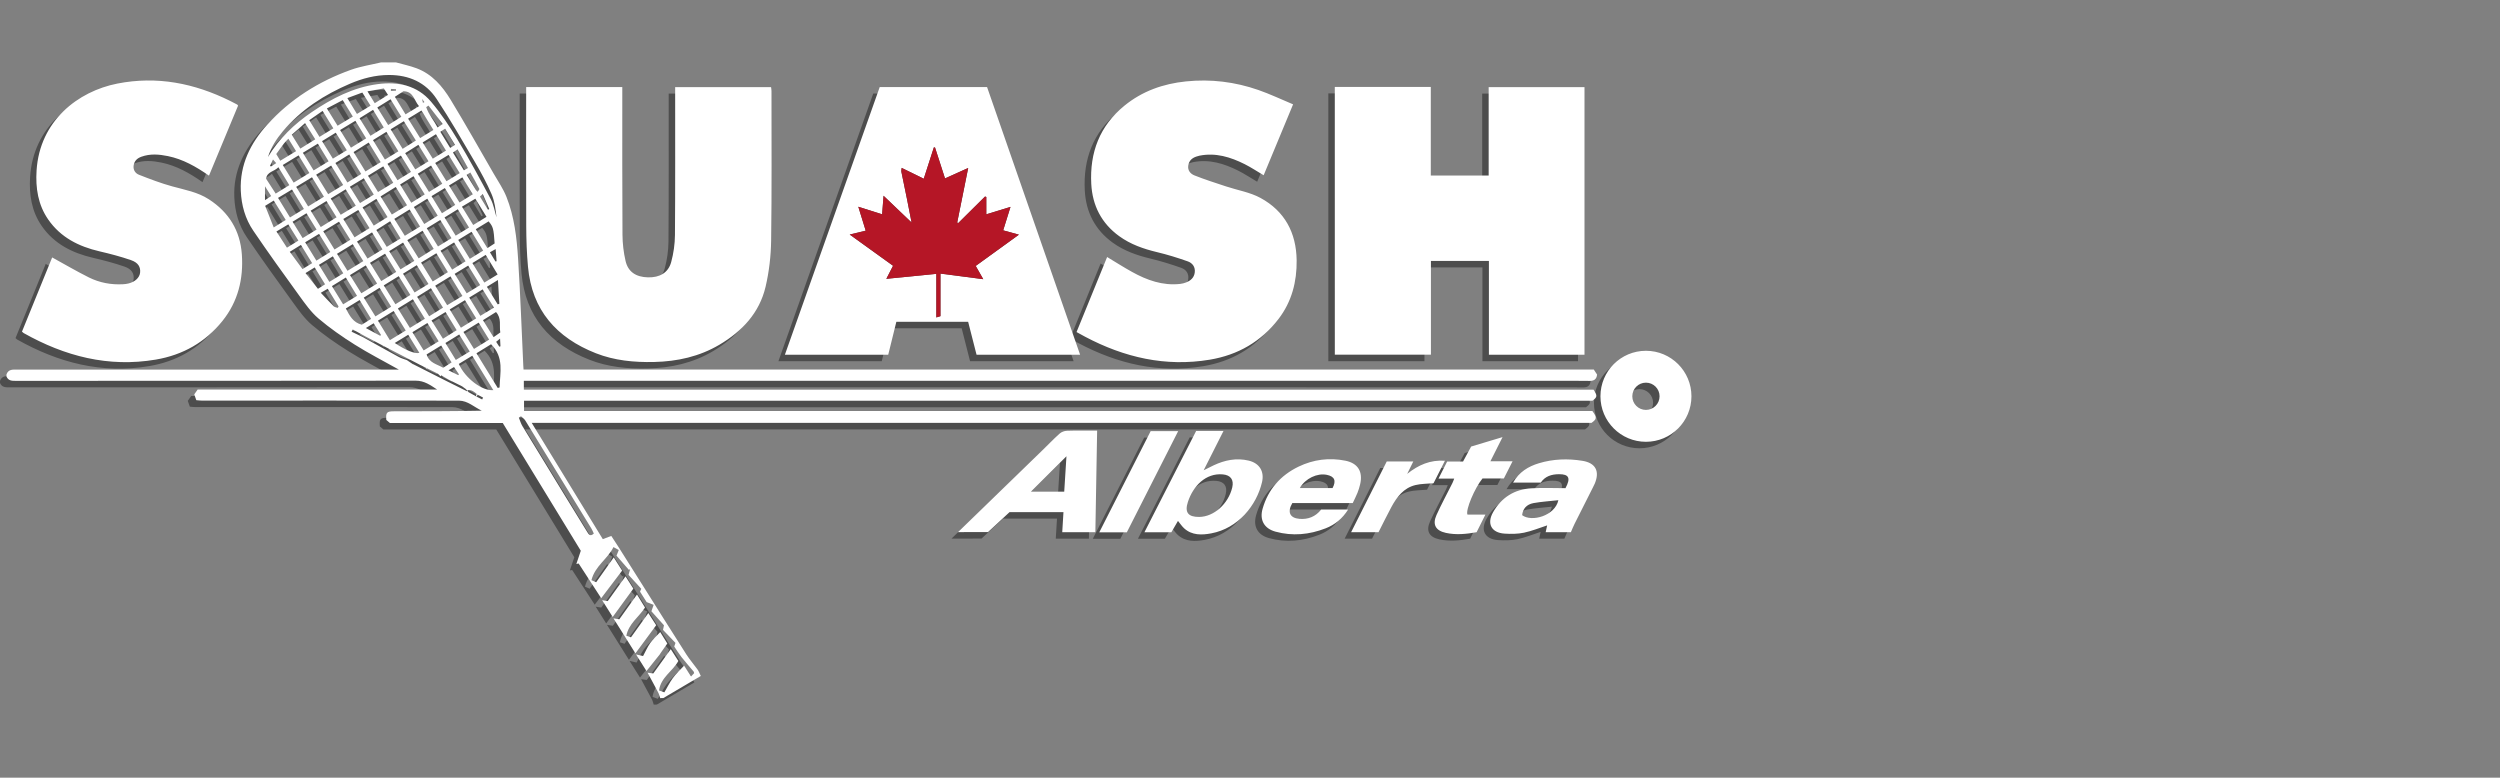 <?xml version="1.0" encoding="utf-8"?>
<!-- Generator: Adobe Illustrator 16.0.0, SVG Export Plug-In . SVG Version: 6.00 Build 0)  -->
<!DOCTYPE svg PUBLIC "-//W3C//DTD SVG 1.1//EN" "http://www.w3.org/Graphics/SVG/1.1/DTD/svg11.dtd">
<svg version="1.1" id="Layer_2" xmlns="http://www.w3.org/2000/svg" xmlns:xlink="http://www.w3.org/1999/xlink" x="0px" y="0px"
	 width="385.775px" height="120px" viewBox="0 0 385.775 120" enable-background="new 0 0 385.775 120" xml:space="preserve">
<rect x="0" y="0" width="385.775" height="120" fill="#808080" stroke="none"/>
<path opacity="0.4" enable-background="new    " d="M70.797,61c0.009-0.002,0.016-0.004,0.026-0.006
	c0.001,0.001,0.003,0.002,0.004,0.003l0.01-0.005c-0.004,0.002-0.01,0.004-0.013,0.008C70.812,61,70.807,61,70.797,61z
	 M61.792,56.576c0,0,0.001-0.001,0.002-0.001l0,0l0,0l0.001-0.001c0.106,0.048,0.212,0.097,0.319,0.145
	c0.046-0.006,0.092-0.012,0.093-0.012c0,0-0.043,0.009-0.088,0.017C62.011,56.675,61.902,56.626,61.792,56.576z M65.695,58.487
	c0,0.001,0,0.003,0.001,0.005c-0.043,0.012-0.085,0.023-0.129,0.034c-0.002-0.001-0.008-0.003-0.008-0.003
	C65.604,58.511,65.649,58.499,65.695,58.487z M60.202,55.697l0.054-0.021c0,0-0.027,0.014-0.028,0.015
	C60.225,55.694,60.202,55.697,60.202,55.697z M62.735,57.151l0.017,0.042c0.001,0.003-0.008,0.022-0.009,0.022L62.735,57.151z
	 M58.575,54.589c0,0-0.003,0.003-0.002,0.003c-0.027-0.011-0.054-0.021-0.081-0.032C58.519,54.569,58.548,54.579,58.575,54.589z
	 M243.19,72.107c-2.254-0.366-4.522-0.291-6.711,0.371c-1.625,0.488-3.063,1.342-4,2.996c1.49,0,2.871,0,4.276,0
	c0.664-0.992,1.666-1.295,2.815-1.301c1.517-0.006,1.853,0.568,0.996,2.156c-1.67,0-3.471-0.082-5.26,0.021
	c-2.604,0.146-4.604,1.399-5.904,3.681c-1.006,1.769-0.278,3.17,1.754,3.31c0.996,0.067,2.033,0.061,3.007-0.142
	c1.224-0.255,2.397-0.743,3.577-1.127c-0.059,0.272-0.141,0.653-0.229,1.052c1.353,0,2.621,0,3.888,0
	c0.203-0.462,0.369-0.891,0.576-1.302c0.938-1.878,1.89-3.751,2.834-5.625c0.098-0.194,0.202-0.388,0.285-0.589
	C245.88,73.711,245.228,72.439,243.19,72.107z M233.88,80.495c0.096-0.968,0.682-1.667,1.764-1.863
	c1.246-0.222,2.519-0.3,3.828-0.446C238.944,80.607,235.339,81.6,233.88,80.495z M66.593,58.676c0.003,0-0.007,0.004-0.007,0.004
	l0.01-0.004c-0.005,0-0.013-0.001-0.017-0.001C66.584,58.675,66.588,58.675,66.593,58.676z M225.446,80.41c0.847,0,1.731,0,2.769,0
	c-0.495,0.988-0.926,1.854-1.358,2.717c-1.605,0.289-3.176,0.443-4.739,0.104c-1.593-0.347-2.11-1.287-1.446-2.767
	c0.75-1.662,1.625-3.265,2.441-4.897c0.095-0.188,0.162-0.391,0.291-0.709c-0.862,0-1.594,0-2.426,0
	c0.461-0.909,0.89-1.752,1.336-2.637c0.807,0,1.615,0,2.453,0c0.428-0.791,0.84-1.55,1.25-2.313c1.58-0.478,3.156-0.948,4.846-1.457
	c-0.617,1.229-1.206,2.401-1.875,3.729c1.188,0,2.221,0,3.42,0c-0.496,0.98-0.908,1.797-1.346,2.656c-1.121,0-2.231,0-3.295,0
	C226.558,76.322,225.125,79.695,225.446,80.41z M58.229,54.455c0.087,0.035,0.175,0.07,0.263,0.104
	c-0.092-0.033-0.184-0.065-0.276-0.098c-0.003,0.001-0.006,0.001-0.008,0.003c-0.112-0.049-0.22-0.099-0.328-0.15l-0.056,0.028
	c0,0,0.039-0.033,0.04-0.034c0,0,0.003,0,0.005,0.001c-0.001,0-0.003-0.001-0.004-0.002l0.015,0.004c0.001,0,0.003,0,0.003,0l0,0
	C58,54.361,58.114,54.408,58.229,54.455L58.229,54.455z M64.748,57.88c0.029-0.026,0.058-0.053,0.086-0.081h0.001
	c0.007,0.003,0.013,0.007,0.02,0.01c0.001,0.047,0.002,0.095,0.002,0.142c0,0.007,0,0.013,0,0.02
	c-0.008-0.006-0.016-0.013-0.024-0.02C64.805,57.928,64.776,57.904,64.748,57.88z M66.579,58.674
	C66.525,58.669,66.545,58.67,66.579,58.674L66.579,58.674z M59.181,54.95c0-0.002,0.017,0.012,0.018,0.012l-0.058,0.024
	C59.141,54.986,59.181,54.951,59.181,54.95z M72.43,61.857c0.001,0.004,0.002,0.009,0.003,0.013
	c-0.008-0.001-0.016-0.001-0.023-0.001C72.413,61.867,72.429,61.859,72.43,61.857z M72.707,61.9
	c-0.052,0.104-0.104,0.207-0.159,0.309l0,0c-0.007-0.004-0.014-0.008-0.021-0.012c-0.031-0.109-0.063-0.219-0.093-0.327
	c0.08,0.001,0.16,0.004,0.24,0.007c0.008,0.006,0.016,0.014,0.023,0.02C72.7,61.896,72.703,61.898,72.707,61.9z M71.292,61.475
	c-0.038-0.012-0.075-0.021-0.112-0.033c-0.035-0.02-0.07-0.039-0.105-0.059c-0.004-0.002-0.009-0.004-0.014-0.007
	c0-0.049,0-0.099,0-0.146c0.002,0.002,0.004,0.004,0.007,0.006c0.003,0,0.006,0,0.009,0c0.071,0.078,0.14,0.156,0.21,0.234h0.001
	c0.048-0.011,0.098-0.021,0.148-0.031c0,0.002,0.001,0.002,0.002,0.004C71.39,61.455,71.342,61.464,71.292,61.475
	c0,0-0.002-0.002-0.003-0.002L71.292,61.475z M79.787,58.025c-0.017-0.284-0.031-0.444-0.038-0.603
	c-0.259-5.504-0.449-11.011-0.803-16.508c-0.208-3.233-0.581-6.479-1.791-9.524c-0.498-1.254-1.283-2.398-1.965-3.575
	c-2.204-3.818-4.365-7.661-6.655-11.428c-1.269-2.087-2.86-3.949-5.25-4.849c-1.031-0.388-2.123-0.612-3.186-0.91
	c-0.766,0-1.528,0-2.293,0c-1.552,0.374-3.153,0.608-4.648,1.144c-4.973,1.781-9.363,4.534-12.915,8.462
	c-2.588,2.863-4.254,6.18-4.086,10.201c0.093,2.237,0.682,4.333,1.928,6.165c2.293,3.374,4.673,6.69,7.07,9.991
	c0.908,1.252,1.823,2.562,2.986,3.553c1.748,1.49,3.656,2.814,5.604,4.04c2.136,1.345,4.394,2.498,6.813,3.854
	c-0.482,0-0.783,0-1.082,0c-19.258,0-38.517,0-57.773,0C1.024,58.036,0.307,57.928,0,58.775c0,0.11,0,0.219,0,0.328
	c0.314,0.718,0.93,0.668,1.571,0.667c20.524-0.007,41.049,0.003,61.572-0.026c1.326-0.003,2.271,0.687,3.309,1.367
	c-12.32,0-24.639,0-36.951,0c-0.198,0.279-0.352,0.498-0.524,0.744c0.103,0.293,0.199,0.568,0.313,0.896
	c0.297,0.024,0.558,0.063,0.818,0.063c13.237,0,26.475-0.013,39.712,0.01c1.36,0.003,2.353,1.006,3.521,1.547
	c-4.539,0.094-9.041,0.092-13.543,0.096c-1.129,0.002-1.279,0.176-1.185,1.338c0.16,0.137,0.342,0.289,0.55,0.467
	c5.808,0,11.612,0,17.417,0c4.088,6.69,8.149,13.34,12.043,19.715c-0.284,0.842-0.485,1.438-0.687,2.037
	c0.118-0.021,0.236-0.051,0.356-0.07c1.195,1.834,2.388,3.673,3.479,5.354c1.093-1.439,2.145-2.824,3.229-4.256
	c-0.392-0.615-0.791-1.244-1.295-2.037c-0.952,1.346-1.808,2.555-2.71,3.828c-0.167-0.072-0.45-0.193-0.729-0.314
	c0.538-2.188,2.501-3.269,3.398-5.109c0.325,0.186,0.559,0.311,0.82,0.455c-0.113,0.277-0.209,0.518-0.352,0.869
	c0.637,0.729,1.277,1.467,1.917,2.199c0.065-0.045,0.131-0.088,0.195-0.131c-0.072,0.25-0.145,0.5-0.257,0.896
	c0.612,0.668,1.249,1.364,1.966,2.148c-0.007,0.021-0.103,0.24-0.19,0.445c0.369,0.584,0.72,1.131,1.021,1.61
	c0.409,0.157,0.731,0.287,1.078,0.425c-0.115,0.33-0.208,0.598-0.344,0.989c0.599,0.67,1.212,1.354,1.938,2.166
	c-0.004,0.021-0.057,0.278-0.147,0.709c0.588,0.61,1.222,1.276,1.923,2.007c-0.023,0.07-0.106,0.316-0.19,0.563
	c0.391,0.573,0.731,1.131,1.135,1.645c0.599,0.756,1.243,1.479,1.861,2.215c0.047,0.057,0.045,0.146,0.071,0.25
	c-0.15,0.16-0.299,0.32-0.467,0.502c-0.389-0.598-0.726-1.113-1.081-1.668c-0.606,0.66-1.231,1.242-1.73,1.914
	c-0.492,0.666-0.857,1.43-1.315,2.209c-0.268-0.097-0.562-0.199-0.821-0.295c0.271-2.037,2.125-2.963,2.979-4.549
	c-0.369-0.576-0.713-1.113-1.166-1.822c-0.936,1.305-1.785,2.479-2.701,3.748c-0.15-0.018-0.463-0.061-0.884-0.117
	c0.587,1.092,1.141,2.094,1.67,3.111c0.134,0.252,0.191,0.543,0.283,0.814c0.164,0,0.327,0,0.488-0.008
	c1.903-1.123,3.808-2.248,5.777-3.408c-0.21-0.424-0.311-0.731-0.489-0.979c-0.566-0.791-1.215-1.525-1.736-2.341
	c-2.395-3.746-4.754-7.511-7.125-11.271c-1.12-1.771-2.234-3.551-3.357-5.324c-0.358-0.567-0.734-1.127-1.106-1.694
	c-0.558,0.211-0.904,0.345-1.308,0.496c-3.644-5.959-7.274-11.896-10.97-17.94c54.621,0,109.084,0,163.537,0
	c0.836-0.604,0.863-0.834,0.131-1.834c-54.881,0-109.857,0-164.854,0c0-0.603,0-1.074,0-1.582c54.996,0,109.93,0,164.869,0
	c0.754-0.568,0.783-0.764,0.17-1.707c-54.957,0-109.99,0-165.069,0c0-0.507,0-0.894,0-1.373c0.377,0,0.7,0,1.021,0
	c52.946,0.001,105.897,0.001,158.843,0.003c1.527,0,3.057-0.005,4.584,0.016c0.682,0.01,1.09-0.243,1.164-0.981
	c-0.143-0.212-0.286-0.435-0.51-0.774C189.934,58.025,134.877,58.025,79.787,58.025z M76.2,52.302
	c-0.324,0.226-0.628,0.438-1.044,0.729c-0.547-0.88-1.065-1.714-1.63-2.625c0.684-0.427,1.317-0.823,2.014-1.257
	C76.434,50.138,76.023,51.249,76.2,52.302z M76.226,54.438c-0.06,0.02-0.117,0.04-0.179,0.06c-0.15-0.236-0.302-0.47-0.485-0.752
	c0.173-0.144,0.324-0.268,0.604-0.5C76.192,53.739,76.208,54.088,76.226,54.438z M65.878,21.054
	c-0.69,0.424-1.333,0.816-2.045,1.253c-0.628-1.012-1.222-1.972-1.858-3c0.691-0.421,1.33-0.809,2.062-1.255
	C64.661,19.071,65.251,20.032,65.878,21.054z M64.073,16.291c0.015-0.015,0.03-0.031,0.047-0.046
	c0.001,0.002,0.003,0.004,0.004,0.006C64.108,16.264,64.09,16.277,64.073,16.291z M64.132,16.261c0.118,0.16,0.237,0.319,0.351,0.48
	c0.01,0.015-0.008,0.051-0.221,0.121C64.218,16.663,64.175,16.462,64.132,16.261z M62.201,33.324
	c0.536,0.873,1.054,1.718,1.617,2.634c-0.823,0.501-1.539,0.936-2.351,1.429c-0.543-0.876-1.063-1.716-1.622-2.614
	C60.635,34.287,61.372,33.833,62.201,33.324z M59.468,34.105c-0.58-0.934-1.136-1.824-1.739-2.795
	c0.775-0.482,1.522-0.949,2.341-1.458c0.585,0.947,1.136,1.84,1.74,2.819C60.998,33.168,60.284,33.606,59.468,34.105z
	 M62.862,32.941c0.685-0.425,1.325-0.82,2.071-1.281c0.542,0.881,1.059,1.72,1.61,2.617c-0.693,0.431-1.334,0.828-2.079,1.289
	C63.912,34.662,63.406,33.833,62.862,32.941z M64.206,36.601c0.571,0.931,1.116,1.824,1.72,2.807
	c-0.764,0.481-1.488,0.935-2.321,1.459c-0.591-0.949-1.152-1.854-1.752-2.815C62.655,37.557,63.389,37.105,64.206,36.601z
	 M64.857,36.217c0.724-0.445,1.366-0.838,2.078-1.273c0.58,0.938,1.129,1.829,1.734,2.808c-0.689,0.424-1.344,0.826-2.083,1.281
	C66.004,38.086,65.458,37.194,64.857,36.217z M65.59,31.264c0.695-0.421,1.332-0.808,2.055-1.246c0.532,0.867,1.036,1.686,1.6,2.603
	c-0.684,0.429-1.331,0.836-2.046,1.285C66.652,33.007,66.139,32.162,65.59,31.264z M65.197,30.617
	c-0.574-0.935-1.124-1.831-1.727-2.814c0.662-0.408,1.295-0.798,2.042-1.258c0.585,0.95,1.144,1.856,1.73,2.809
	C66.531,29.793,65.89,30.189,65.197,30.617z M64.542,31.002c-0.686,0.427-1.344,0.834-2.08,1.29
	c-0.604-0.99-1.141-1.869-1.724-2.822c0.693-0.429,1.351-0.837,2.071-1.282C63.396,29.142,63.936,30.018,64.542,31.002z
	 M60.336,28.807c-0.526-0.864-1.018-1.671-1.542-2.525c0.708-0.436,1.353-0.833,2.068-1.274c0.52,0.842,1.014,1.641,1.558,2.519
	C61.696,27.972,61.038,28.376,60.336,28.807z M59.684,29.209c-0.812,0.491-1.552,0.937-2.352,1.421
	c-0.52-0.844-1.012-1.646-1.548-2.516c0.78-0.479,1.513-0.928,2.354-1.445C58.646,27.503,59.135,28.306,59.684,29.209z
	 M55.391,27.457c-0.626-1.023-1.204-1.965-1.833-2.994c0.779-0.489,1.521-0.954,2.333-1.464c0.63,1.024,1.219,1.985,1.853,3.022
	C56.954,26.504,56.204,26.962,55.391,27.457z M54.74,27.848c-0.722,0.443-1.401,0.861-2.135,1.311
	c-0.618-1.008-1.211-1.973-1.848-3.01c0.747-0.46,1.396-0.857,2.132-1.313C53.491,25.813,54.081,26.776,54.74,27.848z
	 M51.954,29.547c-0.782,0.479-1.514,0.927-2.314,1.416c-0.622-1.012-1.216-1.976-1.852-3.01c0.768-0.466,1.48-0.899,2.311-1.403
	C50.714,27.546,51.306,28.5,51.954,29.547z M52.34,30.213c0.535,0.864,1.029,1.664,1.563,2.527
	c-0.791,0.477-1.523,0.918-2.326,1.402c-0.541-0.878-1.009-1.641-1.546-2.514C50.793,31.162,51.537,30.706,52.34,30.213z
	 M52.987,29.813c0.708-0.43,1.391-0.845,2.15-1.305c0.524,0.856,1.014,1.654,1.544,2.519c-0.717,0.441-1.377,0.848-2.126,1.309
	C54.028,31.486,53.532,30.691,52.987,29.813z M57.078,31.685c0.585,0.956,1.133,1.849,1.723,2.812
	c-0.711,0.442-1.371,0.853-2.127,1.323c-0.585-0.955-1.134-1.85-1.728-2.817C55.662,32.56,56.34,32.142,57.078,31.685z
	 M59.198,35.143c0.564,0.924,1.07,1.753,1.616,2.648c-0.724,0.442-1.39,0.849-2.136,1.306c-0.53-0.861-1.039-1.686-1.606-2.609
	C57.758,36.054,58.429,35.628,59.198,35.143z M61.198,38.431c0.582,0.947,1.122,1.823,1.738,2.826
	c-0.696,0.427-1.378,0.846-2.136,1.31c-0.573-0.925-1.128-1.818-1.743-2.812C59.77,39.314,60.449,38.894,61.198,38.431z
	 M63.314,41.915c0.603,0.969,1.181,1.9,1.806,2.907c-0.757,0.463-1.422,0.868-2.146,1.311c-0.601-0.977-1.177-1.912-1.784-2.899
	C61.903,42.791,62.564,42.381,63.314,41.915z M63.973,41.516c0.785-0.48,1.522-0.928,2.361-1.439
	c0.604,0.991,1.165,1.913,1.778,2.918c-0.789,0.486-1.521,0.937-2.341,1.443C65.163,43.449,64.587,42.514,63.973,41.516z
	 M68.511,43.647c0.617,1.011,1.206,1.975,1.846,3.02c-0.834,0.506-1.569,0.952-2.355,1.43c-0.624-1.019-1.216-1.987-1.845-3.013
	C66.945,44.604,67.698,44.144,68.511,43.647z M66.979,39.687c0.702-0.43,1.349-0.827,2.091-1.28c0.59,0.97,1.164,1.909,1.773,2.912
	c-0.699,0.435-1.338,0.832-2.074,1.29C68.167,41.625,67.589,40.683,66.979,39.687z M67.595,34.554
	c0.694-0.428,1.331-0.821,2.049-1.263c0.591,0.961,1.138,1.853,1.732,2.819c-0.714,0.436-1.354,0.825-2.06,1.256
	C68.729,36.407,68.182,35.514,67.595,34.554z M68.281,29.623c0.687-0.419,1.342-0.816,2.064-1.255
	c0.553,0.903,1.057,1.727,1.6,2.616c-0.689,0.427-1.325,0.821-2.038,1.264C69.374,31.387,68.865,30.564,68.281,29.623z
	 M67.896,28.966c-0.58-0.943-1.139-1.848-1.737-2.82c0.719-0.434,1.358-0.821,2.062-1.246c0.576,0.94,1.121,1.833,1.723,2.812
	C69.217,28.156,68.599,28.536,67.896,28.966z M65.783,25.487c-0.532-0.855-1.027-1.65-1.564-2.511
	c0.685-0.422,1.321-0.816,2.053-1.267c0.518,0.846,1.016,1.66,1.547,2.53C67.126,24.664,66.49,25.054,65.783,25.487z M65.125,25.883
	c-0.69,0.425-1.333,0.819-2.044,1.257c-0.514-0.828-1.01-1.63-1.557-2.51c0.67-0.422,1.302-0.821,2.036-1.284
	C64.098,24.217,64.591,25.019,65.125,25.883z M61.13,23.969c-0.617-1.007-1.204-1.967-1.849-3.019
	c0.698-0.428,1.316-0.805,2.039-1.249c0.617,0.992,1.208,1.944,1.854,2.983C62.491,23.113,61.86,23.51,61.13,23.969z M60.474,24.348
	c-0.691,0.424-1.349,0.827-2.078,1.277c-0.621-1.015-1.21-1.973-1.842-3.003c0.699-0.433,1.337-0.828,2.07-1.283
	C59.238,22.335,59.827,23.293,60.474,24.348z M56.168,21.955c-0.55-0.884-1.09-1.751-1.688-2.709
	c0.695-0.433,1.354-0.84,2.088-1.297c0.557,0.92,1.087,1.792,1.655,2.732C57.545,21.102,56.906,21.499,56.168,21.955z M55.5,22.352
	c-0.778,0.478-1.509,0.926-2.345,1.44c-0.574-0.934-1.099-1.786-1.677-2.728c0.79-0.479,1.545-0.935,2.359-1.428
	C54.396,20.548,54.918,21.402,55.5,22.352z M52.516,24.184c-0.767,0.462-1.433,0.863-2.152,1.299
	c-0.567-0.919-1.093-1.77-1.669-2.707c0.694-0.427,1.353-0.832,2.115-1.3C51.377,22.377,51.92,23.238,52.516,24.184z M49.707,25.888
	c-0.762,0.466-1.493,0.911-2.31,1.411c-0.578-0.945-1.101-1.798-1.665-2.726c0.791-0.48,1.524-0.925,2.317-1.407
	C48.606,24.079,49.126,24.933,49.707,25.888z M48.988,31.357c-0.82,0.503-1.576,0.969-2.438,1.498
	c-0.616-1.009-1.213-1.985-1.846-3.021c0.84-0.51,1.597-0.969,2.441-1.48C47.791,29.408,48.367,30.349,48.988,31.357z
	 M49.377,32.018c0.52,0.838,1.016,1.636,1.559,2.512c-0.804,0.497-1.58,0.976-2.438,1.507c-0.536-0.872-1.015-1.655-1.554-2.531
	C47.746,33.016,48.521,32.541,49.377,32.018z M51.314,35.205c0.592,0.946,1.144,1.832,1.748,2.8
	c-0.826,0.507-1.602,0.98-2.445,1.497c-0.582-0.944-1.131-1.837-1.735-2.816C49.723,36.175,50.479,35.715,51.314,35.205z
	 M51.975,34.791c0.819-0.494,1.536-0.924,2.31-1.388c0.583,0.938,1.127,1.813,1.739,2.798c-0.747,0.459-1.479,0.91-2.314,1.424
	C53.138,36.689,52.579,35.775,51.975,34.791z M56.409,36.858c0.545,0.883,1.057,1.718,1.615,2.624
	c-0.804,0.494-1.532,0.941-2.313,1.42c-0.532-0.865-1.039-1.691-1.617-2.63C54.85,37.81,55.574,37.369,56.409,36.858z
	 M58.418,40.145c0.587,0.96,1.133,1.852,1.723,2.815c-0.788,0.482-1.519,0.929-2.31,1.411c-0.584-0.948-1.134-1.842-1.737-2.819
	C56.907,41.061,57.621,40.628,58.418,40.145z M60.528,43.613c0.594,0.961,1.171,1.891,1.797,2.902
	c-0.764,0.474-1.488,0.924-2.307,1.433c-0.617-0.999-1.186-1.918-1.801-2.912C58.973,44.571,59.705,44.12,60.528,43.613z
	 M62.715,47.177c0.629,1.025,1.217,1.982,1.851,3.013c-0.783,0.478-1.511,0.922-2.313,1.409c-0.626-1.014-1.207-1.953-1.854-2.998
	C61.155,48.135,61.899,47.678,62.715,47.177z M63.365,46.802c0.682-0.427,1.355-0.849,2.127-1.331
	c0.614,0.987,1.209,1.942,1.869,3.001c-0.707,0.442-1.381,0.862-2.138,1.335C64.575,48.76,64.007,47.841,63.365,46.802z
	 M67.755,49.146c0.575,0.941,1.12,1.833,1.714,2.805c-0.696,0.436-1.354,0.846-2.114,1.321c-0.58-0.927-1.136-1.81-1.767-2.819
	C66.331,50.004,66.996,49.603,67.755,49.146z M68.394,48.744c0.809-0.491,1.543-0.935,2.354-1.426
	c0.585,0.952,1.134,1.842,1.73,2.811c-0.782,0.48-1.513,0.928-2.356,1.445C69.55,50.637,69.006,49.746,68.394,48.744z
	 M71.407,46.916c0.708-0.432,1.351-0.825,2.068-1.262c0.582,0.938,1.138,1.833,1.745,2.813c-0.714,0.433-1.377,0.833-2.099,1.271
	C72.534,48.77,71.989,47.871,71.407,46.916z M71.013,46.264c-0.627-1.014-1.218-1.972-1.857-3.008
	c0.735-0.447,1.375-0.838,2.089-1.271c0.62,1.006,1.209,1.965,1.849,3.007C72.403,45.415,71.743,45.818,71.013,46.264z
	 M69.713,38.021c0.703-0.429,1.346-0.822,2.057-1.257c0.594,0.968,1.155,1.885,1.785,2.91c-0.721,0.445-1.357,0.839-2.057,1.27
	C70.879,39.93,70.317,39.01,69.713,38.021z M72.417,36.369c0.736-0.45,1.362-0.831,1.984-1.209c0.696,0.836,0.77,1.104,0.925,3.403
	c-0.324,0.211-0.682,0.444-1.12,0.73C73.602,38.307,73.018,37.351,72.417,36.369z M74.29,33.364
	c-0.205-0.341-0.41-0.682-0.616-1.021c-0.195-0.323-0.391-0.645-0.614-1.012c0.109-0.098,0.218-0.193,0.438-0.39
	c0.358,0.831,0.682,1.574,1.004,2.32C74.431,33.295,74.36,33.33,74.29,33.364z M74.072,34.46c-0.692,0.424-1.33,0.817-2.051,1.259
	c-0.574-0.933-1.123-1.826-1.739-2.827c0.721-0.43,1.361-0.811,2.068-1.233C72.939,32.617,73.488,33.509,74.072,34.46z
	 M72.706,30.601c-0.145-0.158-0.229-0.226-0.285-0.313C71.962,29.55,71.509,28.81,71,27.983c0.213-0.132,0.364-0.227,0.579-0.363
	c0.483,0.867,0.95,1.685,1.382,2.521C73.001,30.219,72.813,30.414,72.706,30.601z M70.588,27.283
	c-0.574-0.933-1.125-1.826-1.697-2.753c0.247-0.166,0.439-0.297,0.71-0.479c0.533,0.956,1.045,1.874,1.606,2.877
	C70.955,27.072,70.8,27.161,70.588,27.283z M68.468,23.823c-0.525-0.86-1.013-1.657-1.521-2.489
	c0.256-0.165,0.452-0.291,0.737-0.475c0.514,0.837,1.002,1.634,1.535,2.504C68.963,23.52,68.75,23.651,68.468,23.823z
	 M66.523,20.674c-0.576-1.092-1.37-2.007-1.76-3.139c0.118-0.08,0.237-0.16,0.357-0.24c0.718,0.933,1.438,1.866,2.188,2.841
	C67.013,20.339,66.819,20.472,66.523,20.674z M61.58,18.645c-0.559-0.919-1.088-1.79-1.646-2.707
	c0.481-0.312,0.908-0.59,1.313-0.853c1.579-0.002,1.648,1.442,2.414,2.296C62.928,17.825,62.287,18.216,61.58,18.645z
	 M60.097,14.997c-0.262,0-0.521,0-0.778,0c0.003-0.092,0.005-0.184,0.008-0.276c0.261,0.015,0.521,0.031,0.783,0.047
	C60.105,14.845,60.101,14.92,60.097,14.997z M60.931,19.019c-0.668,0.42-1.303,0.819-2.032,1.279
	c-0.558-0.899-1.095-1.766-1.679-2.711c0.688-0.427,1.341-0.834,2.044-1.272C59.827,17.228,60.35,18.079,60.931,19.019z
	 M56.827,16.926c-0.377-0.611-0.713-1.156-1.128-1.831c0.888-0.158,1.688-0.299,2.529-0.448c0.225,0.348,0.412,0.639,0.644,1.001
	C58.222,16.054,57.589,16.449,56.827,16.926z M56.177,17.311c-0.719,0.435-1.357,0.824-2.096,1.273
	c-0.521-0.863-0.978-1.62-1.479-2.449c0.81-0.3,1.53-0.566,2.31-0.854C55.346,15.977,55.739,16.608,56.177,17.311z M53.446,18.985
	c-0.82,0.495-1.54,0.928-2.354,1.418c-0.542-0.875-1.063-1.72-1.652-2.671c0.827-0.434,1.604-0.841,2.447-1.283
	C52.42,17.316,52.912,18.116,53.446,18.985z M50.438,20.806c-0.698,0.43-1.361,0.839-2.138,1.317
	c-0.516-0.839-1.019-1.66-1.583-2.577c0.688-0.476,1.341-0.93,2.063-1.432C49.351,19.042,49.875,19.892,50.438,20.806z
	 M47.646,22.501c-0.771,0.479-1.482,0.92-2.3,1.429c-0.437-0.705-0.861-1.388-1.325-2.138c0.646-0.565,1.293-1.133,2.053-1.798
	C46.604,20.84,47.098,21.626,47.646,22.501z M44.684,24.326c-0.82,0.496-1.594,0.964-2.438,1.476c-0.23-0.386-0.419-0.7-0.619-1.034
	c0.419-0.577,0.809-1.128,1.221-1.663c0.179-0.232,0.402-0.43,0.656-0.696C43.904,23.056,44.267,23.648,44.684,24.326z
	 M45.076,24.974c0.556,0.909,1.087,1.777,1.666,2.724c-0.828,0.507-1.604,0.981-2.429,1.484c-0.571-0.926-1.097-1.776-1.68-2.723
	C43.474,25.948,44.234,25.486,45.076,24.974z M45.896,33.247c-0.731,0.446-1.412,0.86-2.147,1.307
	c-0.619-1.014-1.209-1.978-1.844-3.018c0.758-0.457,1.426-0.857,2.153-1.295C44.674,31.249,45.262,32.209,45.896,33.247z
	 M46.294,33.904c0.528,0.854,1.005,1.63,1.555,2.522c-0.715,0.437-1.39,0.851-2.146,1.315c-0.532-0.862-1.023-1.661-1.556-2.526
	C44.853,34.783,45.535,34.366,46.294,33.904z M48.237,37.089c0.574,0.93,1.126,1.82,1.731,2.801
	c-0.724,0.449-1.402,0.869-2.147,1.329c-0.578-0.945-1.126-1.841-1.733-2.834C46.824,37.94,47.493,37.537,48.237,37.089z
	 M50.359,40.553c0.559,0.909,1.056,1.718,1.612,2.622c-0.713,0.439-1.396,0.86-2.146,1.323c-0.537-0.877-1.056-1.725-1.612-2.632
	C48.945,41.418,49.611,41.011,50.359,40.553z M51.005,40.163c0.799-0.489,1.557-0.953,2.428-1.487
	c0.54,0.865,1.061,1.699,1.632,2.615c-0.813,0.498-1.567,0.959-2.444,1.496C52.058,41.874,51.55,41.047,51.005,40.163z
	 M55.44,41.952c0.584,0.939,1.135,1.822,1.749,2.809c-0.809,0.496-1.579,0.97-2.434,1.494c-0.584-0.933-1.14-1.821-1.754-2.806
	C53.809,42.953,54.58,42.48,55.44,41.952z M57.569,45.408c0.599,0.978,1.161,1.894,1.792,2.919c-0.82,0.506-1.575,0.97-2.431,1.498
	c-0.6-0.966-1.178-1.896-1.8-2.899C55.949,46.417,56.719,45.937,57.569,45.408z M57.785,52.669
	c-0.034,0.052-0.068,0.103-0.102,0.156c-0.688-0.371-1.375-0.742-2.229-1.205c0.494-0.301,0.808-0.494,1.206-0.737
	C57.046,51.496,57.415,52.083,57.785,52.669z M57.321,50.478c0.823-0.507,1.582-0.974,2.424-1.491
	c0.618,0.998,1.211,1.959,1.864,3.014c-0.83,0.506-1.611,0.98-2.45,1.492C58.541,52.478,57.951,51.511,57.321,50.478z
	 M61.993,52.654c0.586,0.951,1.146,1.86,1.718,2.79c-0.623,0.226-2.167-0.423-3.798-1.52C60.634,53.484,61.28,53.09,61.993,52.654z
	 M62.636,52.259c0.771-0.472,1.501-0.918,2.315-1.417c0.578,0.938,1.129,1.83,1.74,2.823c-0.806,0.49-1.521,0.925-2.316,1.412
	C63.802,54.149,63.251,53.256,62.636,52.259z M67.079,54.317c0.549,0.893,1.061,1.718,1.606,2.605
	c-0.454,0.29-0.862,0.55-1.293,0.827c-0.949-0.549-2.165-0.722-2.563-2.059C65.547,55.252,66.281,54.805,67.079,54.317z
	 M69.062,57.633c0.272,0.405,0.517,0.77,0.761,1.134c-0.038,0.041-0.076,0.082-0.114,0.122c-0.459-0.227-0.919-0.457-1.502-0.747
	C68.565,57.927,68.785,57.796,69.062,57.633z M67.732,53.926c0.716-0.441,1.381-0.851,2.129-1.314
	c0.542,0.877,1.06,1.717,1.623,2.629c-0.74,0.45-1.421,0.864-2.148,1.305C68.785,55.646,68.28,54.82,67.732,53.926z M70.515,52.222
	c0.813-0.498,1.529-0.937,2.349-1.439c0.54,0.876,1.056,1.716,1.615,2.624c-0.797,0.491-1.526,0.94-2.339,1.439
	C71.592,53.961,71.082,53.139,70.515,52.222z M76.055,47.875c-0.084,0.031-0.168,0.063-0.252,0.094
	c-0.545-0.883-1.088-1.766-1.671-2.712c0.572-0.352,1.089-0.67,1.704-1.049C75.915,45.524,75.986,46.7,76.055,47.875z
	 M73.738,44.604c-0.621-1.015-1.21-1.98-1.844-3.015c0.69-0.422,1.332-0.816,2.057-1.259c0.614,1.012,1.202,1.976,1.839,3.021
	C75.096,43.773,74.457,44.166,73.738,44.604z M75.455,41.352c-0.271-0.453-0.543-0.906-0.854-1.424
	c0.295-0.164,0.538-0.3,0.884-0.492c0.055,0.709,0.1,1.292,0.145,1.875C75.572,41.325,75.513,41.339,75.455,41.352z M42.652,21.258
	c2.812-3.342,6.385-5.644,10.365-7.344c1.917-0.818,3.907-1.341,6.016-1.342c3.075-0.001,5.651,1.138,7.342,3.696
	c2.101,3.175,4.002,6.482,5.93,9.769c0.934,1.593,1.821,3.228,2.551,4.921c0.476,1.106,0.626,2.352,0.764,3.58
	c-0.293-0.949-0.446-1.97-0.903-2.83c-1.648-3.105-3.324-6.199-5.137-9.209c-1.215-2.021-2.543-4.009-4.063-5.805
	c-2.14-2.525-5.092-3.133-8.248-2.71c-3.761,0.504-7.049,2.202-10.142,4.305c-2.723,1.851-5.072,4.082-6.777,6.948
	C40.814,23.731,41.661,22.438,42.652,21.258z M41.624,26.174c-0.303,0.194-0.559,0.357-0.814,0.52
	c-0.048-0.035-0.098-0.069-0.146-0.104c0.144-0.299,0.284-0.599,0.463-0.98C41.306,25.815,41.432,25.957,41.624,26.174z
	 M41.959,26.804c0.603,0.987,1.12,1.835,1.688,2.765c-0.704,0.437-1.36,0.845-2.104,1.306c-0.505-0.779-0.982-1.52-1.483-2.294
	C40.203,27.459,41.327,27.495,41.959,26.804z M39.889,29.744c0.375,0.592,0.642,1.017,0.952,1.512
	c-0.299,0.197-0.556,0.367-0.952,0.63C39.889,31.147,39.889,30.557,39.889,29.744z M39.917,32.762
	c0.557-0.342,0.9-0.553,1.328-0.816c0.62,1.008,1.212,1.968,1.846,2.996c-0.59,0.368-1.135,0.708-1.852,1.156
	C40.783,34.948,40.355,33.867,39.917,32.762z M41.655,36.72c0.66-0.395,1.214-0.727,1.835-1.098c0.522,0.84,1.018,1.639,1.555,2.503
	c-0.587,0.364-1.134,0.704-1.765,1.096C42.734,38.381,42.219,37.59,41.655,36.72z M43.714,39.856c0.6-0.369,1.118-0.69,1.724-1.065
	c0.589,0.958,1.135,1.846,1.729,2.815c-0.528,0.326-0.963,0.595-1.485,0.917C45.04,41.653,44.405,40.793,43.714,39.856z
	 M48.059,45.57c-0.646-0.818-1.258-1.597-1.916-2.434c0.488-0.301,0.914-0.562,1.418-0.872c0.542,0.884,1.045,1.705,1.598,2.605
	C48.796,45.1,48.469,45.309,48.059,45.57z M51.13,48.508c-0.212-0.076-0.48-0.096-0.628-0.24c-0.655-0.644-1.276-1.324-2.003-2.088
	c0.437-0.254,0.712-0.415,1.072-0.625c0.575,0.939,1.124,1.832,1.671,2.725C51.205,48.357,51.167,48.432,51.13,48.508z
	 M50.217,45.149c0.717-0.442,1.396-0.859,2.147-1.324c0.58,0.947,1.126,1.839,1.729,2.824c-0.727,0.445-1.404,0.859-2.146,1.313
	C51.357,47.003,50.808,46.111,50.217,45.149z M54.493,47.298c0.6,0.986,1.169,1.922,1.771,2.911
	c-0.532,0.333-1.01,0.632-1.431,0.897c-1.348-0.335-1.884-1.379-2.47-2.508C53.041,48.184,53.723,47.768,54.493,47.298z
	 M73.404,62.641c-0.286-0.145-0.571-0.287-0.856-0.432c-0.004,0.008-0.007,0.016-0.011,0.021c-0.003-0.012-0.006-0.021-0.01-0.033
	c-0.448-0.25-0.897-0.502-1.347-0.756c-0.04-0.012-0.079-0.023-0.119-0.034c0-0.011,0-0.021,0-0.031
	c-0.979-0.485-1.956-0.972-2.936-1.459c0,0,0,0-0.001,0c-1.791-0.907-3.581-1.814-5.373-2.72l-0.009,0.02
	c-0.318-0.214-0.635-0.427-0.953-0.64l0.004-0.001l0,0c-0.417-0.159-0.858-0.274-1.247-0.485c-1.845-1.001-3.677-2.03-5.513-3.049
	c-0.002-0.001-0.005-0.003-0.008-0.004c-0.59-0.283-1.18-0.566-1.771-0.85c0.058-0.118,0.115-0.234,0.175-0.352
	c0.635,0.351,1.27,0.703,1.907,1.054c0.005,0.003,0.01,0.006,0.016,0.009c1.076,0.564,2.149,1.129,3.223,1.693l-0.003,0.003
	c1.688,0.87,3.373,1.74,5.061,2.61c0.005,0,0.006,0,0.012,0.001c-0.004,0-0.005,0-0.009,0c-0.001,0-0.002-0.001-0.003-0.001
	c-0.092-0.012-0.051-0.006-0.003,0.001c-0.003,0-0.006,0-0.009,0c0.404,0.199,0.809,0.397,1.212,0.596
	c0.007-0.007,0.014-0.013,0.021-0.02c0,0.01,0,0.02,0,0.03c0.093,0.047,0.187,0.095,0.28,0.143c0.015,0.007,0.029,0.015,0.043,0.022
	c0.474,0.233,0.943,0.468,1.417,0.701l0,0c0.013,0.001,0.021,0.002,0.042,0.004c-0.025,0-0.037,0-0.052,0
	c0.139,0.131,0.274,0.263,0.412,0.394c0.027-0.054,0.056-0.107,0.083-0.161c0.396,0.229,0.795,0.458,1.191,0.687
	c0.003,0.001,0.007,0.003,0.01,0.005c0.69,0.345,1.382,0.688,2.072,1.034l-0.007,0.004c0.158,0.119,0.315,0.234,0.475,0.353
	c0.007-0.002,0.011-0.002,0.018-0.004c0,0-0.003,0.002-0.004,0.002l0.003-0.001c0.075,0.081,0.148,0.158,0.222,0.238
	c0-0.004,0-0.008,0-0.013c0.005,0.007,0.01,0.013,0.016,0.019c0.692-0.184,1.132,0.259,1.597,0.642c0.015,0,0.03,0,0.045,0.001
	c-0.004,0.008-0.008,0.016-0.012,0.023c0.278,0.148,0.556,0.3,0.834,0.445C73.495,62.447,73.449,62.541,73.404,62.641z
	 M69.797,57.156c0.66-0.403,1.328-0.809,2.077-1.266c1.09,1.783,2.159,3.531,3.247,5.308C73.402,61.37,70.777,59.359,69.797,57.156z
	 M76.091,60.786c-0.094,0.026-0.187,0.054-0.282,0.081c-1.077-1.755-2.153-3.509-3.286-5.356c0.769-0.474,1.518-0.936,2.255-1.391
	C76.836,56.168,76.142,58.525,76.091,60.786z M80.061,65.895c3.406,5.549,6.802,11.104,10.194,16.66
	c0.14,0.225,0.233,0.479,0.376,0.779c-0.561,0.518-0.788,0.125-1.002-0.221c-1.145-1.854-2.285-3.713-3.424-5.569
	C84,73.941,81.792,70.34,79.601,66.73c-0.238-0.395-0.361-0.856-0.539-1.289c0.109-0.07,0.223-0.144,0.333-0.211
	C79.621,65.451,79.902,65.635,80.061,65.895z M252.985,55.13c-3.879,0-7.021,3.145-7.021,7.022c0,3.877,3.146,7.021,7.021,7.021
	s7.021-3.146,7.021-7.021C260.007,58.275,256.862,55.13,252.985,55.13z M252.985,64.254c-1.161,0-2.104-0.939-2.104-2.102
	c0-1.163,0.938-2.104,2.104-2.104c1.162,0,2.103,0.941,2.103,2.104C255.087,63.313,254.146,64.254,252.985,64.254z M221.969,72.098
	c-0.622,1.229-1.196,2.362-1.759,3.467c-0.959,0.091-1.896,0.07-2.779,0.283c-1.834,0.44-2.887,1.838-3.729,3.4
	c-0.683,1.266-1.313,2.563-1.981,3.875c-1.396,0-2.748,0-4.228,0c1.836-3.643,3.651-7.25,5.495-10.91c1.266,0,2.596,0,4.099,0
	c-0.332,0.668-0.588,1.197-0.94,1.912C217.903,72.727,219.703,71.943,221.969,72.098z M68.963,60.025
	c0.001-0.002,0.003,0.021,0.003,0.022l-0.016,0.034C68.95,60.081,68.963,60.027,68.963,60.025z M70.223,60.621
	c0.043,0.006,0.087,0.011,0.131,0.018c0.001-0.002-0.006,0.004-0.006,0.004C70.306,60.635,70.265,60.628,70.223,60.621z M70.797,61
	c-0.003,0-0.007,0.001-0.01,0.002C70.743,60.998,70.761,60.998,70.797,61z M72.409,61.869c0,0,0.001,0,0.002,0
	C72.41,61.869,72.409,61.87,72.409,61.869c-0.001,0.006-0.02,0.01-0.02,0.01L72.409,61.869z M70.786,61.002c0.004,0,0,0,0.004,0
	C70.747,61.009,70.76,61.007,70.786,61.002z M72.43,61.857l-0.021,0.012L72.43,61.857L72.43,61.857z M72.431,61.857L72.431,61.857
	L72.431,61.857L72.431,61.857z M100.255,97.479c-1.056,1.432-2.104,2.855-3.203,4.342c-1.064-1.696-2.188-3.49-3.39-5.403
	c0.445,0.073,0.732,0.12,0.903,0.146c0.896-1.258,1.757-2.459,2.729-3.823c0.493,0.803,0.859,1.397,1.236,2.01
	c-0.948,1.479-2.512,2.47-2.881,4.356c0.299,0.098,0.588,0.194,0.72,0.237c0.905-1.26,1.743-2.432,2.676-3.739
	C99.522,96.343,99.883,96.904,100.255,97.479z M80.203,35.889c-0.033-6.796-0.013-13.592-0.011-20.388c0-0.323,0-0.647,0.002-1.069
	c5.002,0,9.871,0,14.832,0c0,0.365,0,0.685,0,1.004c0.003,7.26-0.019,14.52,0.029,21.779c0.009,1.35,0.167,2.728,0.472,4.043
	c0.39,1.696,1.606,2.492,3.451,2.541c1.813,0.048,3.143-0.704,3.592-2.351c0.368-1.35,0.571-2.785,0.583-4.185
	c0.056-7.396,0.03-14.792,0.032-22.188c0-0.188,0-0.377,0-0.627c4.933,0,9.83,0,14.8,0c0.021,0.181,0.065,0.387,0.064,0.593
	c-0.002,7.696,0.055,15.393-0.055,23.088c-0.034,2.378-0.314,4.798-0.855,7.111c-0.946,4.046-3.632,6.89-7.132,8.958
	c-3.093,1.827-6.491,2.579-10.074,2.661c-3.082,0.068-6.104-0.217-8.983-1.349c-6.081-2.393-9.862-6.648-10.475-13.33
	C80.284,40.092,80.213,37.987,80.203,35.889z M96.73,91.834c-1.046,1.434-2.096,2.87-3.187,4.368
	c-0.467-0.739-1.002-1.591-1.627-2.587c0.438,0.074,0.694,0.115,0.861,0.141c0.895-1.244,1.771-2.464,2.746-3.818
	C95.975,90.646,96.331,91.204,96.73,91.834z M137.315,50.658c3.721,0,7.411,0,11.081,0.001c0.442,1.739,0.873,3.423,1.297,5.081
	c5.326,0,10.605,0,15.979,0c-4.803-13.821-9.584-27.565-14.357-41.306c-5.564,0-11.064,0-16.564,0
	c-4.886,13.79-9.756,27.536-14.633,41.302c5.362,0,10.641,0,15.946,0C136.482,54.033,136.892,52.372,137.315,50.658z
	 M143.486,43.256C143.487,43.256,143.487,43.256,143.486,43.256c0.001,2.264,0.001,4.462,0.001,6.727c0,0,0,0-0.001,0
	C143.486,47.718,143.486,45.52,143.486,43.256z M144.121,43.22L144.121,43.22c2.201,0.288,4.319,0.564,6.605,0.861l0,0
	C148.44,43.784,146.322,43.508,144.121,43.22z M154.929,32.925L154.929,32.925c-1.307,0.401-2.445,0.751-3.732,1.147l0,0
	C152.485,33.676,153.622,33.326,154.929,32.925z M151.002,31.325c-1.385,1.371-2.771,2.742-4.151,4.114l0,0
	C148.231,34.066,149.616,32.696,151.002,31.325C151.001,31.325,151.001,31.325,151.002,31.325z M148.401,26.921
	c-1.258,0.565-2.365,1.064-3.577,1.612l0,0C146.036,27.985,147.143,27.487,148.401,26.921L148.401,26.921z M143.106,23.746
	c-0.502,1.563-1.005,3.125-1.558,4.835c0,0,0,0-0.001,0C142.1,26.871,142.603,25.309,143.106,23.746L143.106,23.746z
	 M138.128,26.902c0.004,0.002,0.008,0.004,0.012,0.006c-0.014,0.008-0.026,0.016-0.041,0.025
	C138.107,26.923,138.118,26.912,138.128,26.902z M138.14,26.908C138.14,26.908,138.141,26.908,138.14,26.908
	c-0.018,0.208-0.08,0.422-0.042,0.619c0.278,1.415,0.585,2.825,0.87,4.238c0.248,1.227,0.482,2.455,0.701,3.576l-0.001-0.001
	c-0.219-1.121-0.453-2.348-0.701-3.575c-0.285-1.413-0.592-2.823-0.87-4.238C138.059,27.33,138.124,27.116,138.14,26.908z
	 M135.344,31.21c-0.069,0.92-0.141,1.839-0.221,2.858c0,0,0,0-0.001,0C135.202,33.048,135.274,32.13,135.344,31.21
	C135.343,31.209,135.343,31.21,135.344,31.21z M135.321,31.189c0.006,0.006,0.012,0.011,0.018,0.017
	c-0.017,0.001-0.034,0.001-0.053,0.001C135.298,31.201,135.309,31.195,135.321,31.189z M131.448,32.904
	c0.396,1.279,0.765,2.471,1.142,3.693c-0.928,0.224-1.664,0.401-2.469,0.595c2.285,1.646,4.47,3.219,6.692,4.821
	c-0.362,0.705-0.7,1.358-1.039,2.012c-0.001,0-0.002,0-0.004,0c0.337-0.654,0.676-1.308,1.039-2.012
	c-2.221-1.602-4.407-3.175-6.689-4.821c0.805-0.194,1.541-0.371,2.469-0.595C132.212,35.375,131.843,34.183,131.448,32.904z
	 M183.36,43.062c0.116-0.87-0.361-1.477-1.08-1.731c-1.556-0.551-3.142-1.041-4.746-1.425c-2.086-0.5-4.07-1.192-5.822-2.457
	c-2.746-1.985-4.145-4.737-4.318-8.066c-0.257-4.831,1.29-8.961,5.121-12.078c2.758-2.246,5.964-3.378,9.486-3.742
	c3.832-0.395,7.559,0.065,11.172,1.321c1.791,0.622,3.512,1.443,5.365,2.217c-1.541,3.715-3.031,7.3-4.543,10.942
	c-1.012-0.597-1.935-1.212-2.914-1.706c-2.199-1.103-4.488-1.815-6.996-1.313c-0.16,0.032-0.317,0.082-0.47,0.133
	c-0.663,0.223-1.123,0.618-1.251,1.354c-0.138,0.807,0.361,1.318,0.936,1.549c1.605,0.644,3.261,1.164,4.906,1.71
	c1.775,0.589,3.696,0.899,5.307,1.777c3.729,2.028,5.516,5.36,5.572,9.606c0.045,3.316-0.756,6.398-2.785,9.051
	c-2.684,3.507-6.277,5.575-10.623,6.299c-6.829,1.138-13.189-0.345-19.229-3.54c-0.428-0.226-0.85-0.462-1.328-0.723
	c1.601-3.925,3.153-7.732,4.719-11.578c1.307,0.787,2.559,1.587,3.856,2.305c2.294,1.27,4.709,2.14,7.397,1.848
	c0.32-0.035,0.645-0.116,0.943-0.235C182.727,44.304,183.255,43.855,183.36,43.062z M204.976,55.732c0-13.752,0-27.495-0.002-41.319
	c4.938,0,9.818,0,14.813,0c0,4.562,0,9.098,0,13.674c3.021,0,5.924,0,8.93,0c0-4.56,0-9.074,0-13.646c4.976,0,9.851,0,14.787,0
	c0,13.734,0,27.492,0,41.3c-4.918,0-9.793,0-14.75,0c0-4.798,0-9.609,0-14.476c-3.006,0-5.931,0-8.948,0c0,4.835,0,9.625,0,14.467
	C214.819,55.732,209.92,55.732,204.976,55.732z M20.618,43.084c0.1-0.863-0.28-1.557-1.404-1.945
	c-1.588-0.547-3.222-0.975-4.86-1.356c-3.204-0.746-5.998-2.145-7.914-4.912c-1.57-2.27-1.966-4.854-1.795-7.563
	c0.485-7.669,6.393-12.216,12.465-13.411c6.129-1.206,11.885-0.055,17.405,2.675c0.364,0.181,0.728,0.371,1.088,0.562
	c0.042,0.023,0.067,0.082,0.136,0.168c-1.482,3.564-2.972,7.153-4.489,10.803c-1.983-1.382-4.004-2.536-6.331-3.016
	c-1.372-0.282-2.745-0.396-4.103,0.097c-0.639,0.232-1.072,0.631-1.188,1.322c-0.118,0.704,0.261,1.24,0.819,1.459
	c1.684,0.663,3.383,1.31,5.124,1.79c1.941,0.536,3.936,0.877,5.667,2.001c3.082,2,4.823,4.819,5.083,8.491
	c0.265,3.779-0.585,7.274-2.987,10.27c-2.648,3.304-6.134,5.262-10.286,5.969c-7.312,1.244-14.045-0.517-20.401-4.095
	c-0.068-0.039-0.122-0.106-0.253-0.219c1.574-3.868,3.134-7.698,4.66-11.45c1.889,1.036,3.737,2.123,5.652,3.08
	c1.653,0.826,3.447,1.16,5.303,1.055c0.272-0.015,0.546-0.051,0.81-0.114C19.833,44.503,20.529,43.853,20.618,43.084z
	 M100.883,101.893c-0.687,0.855-1.373,1.715-2.124,2.657c-0.45-0.714-0.982-1.561-1.615-2.567c0.479,0.113,0.776,0.187,1.088,0.26
	c0.376-0.703,0.676-1.404,1.108-2.018c0.418-0.586,0.976-1.08,1.54-1.689c0.385,0.617,0.735,1.185,1.094,1.765
	c-0.397,0.565-0.75,1.067-1.104,1.571l0.002,0.003c0.011,0.004,0.021,0.015,0.033,0.021
	C100.895,101.893,100.888,101.893,100.883,101.893L100.883,101.893z M191.673,72.074c-1.875-0.444-3.673-0.08-5.396,0.732
	c-0.469,0.221-0.928,0.461-1.541,0.764c1.059-2.101,2.034-4.031,3.063-6.07c-1.526,0-2.87,0-4.222,0
	c-2.67,5.238-5.327,10.436-7.983,15.637c1.396,0,2.757,0,4.158,0c0.338-0.584,0.677-1.164,1.021-1.756
	c0.337,0.412,0.599,0.819,0.942,1.137c1.223,1.121,2.755,1.056,4.188,0.787c4.156-0.772,6.999-4.32,7.838-7.902
	C194.132,73.744,193.345,72.471,191.673,72.074z M189.149,76.211c-0.598,2.536-2.832,4.534-5.104,4.557
	c-1.692,0.018-2.273-0.686-1.744-2.307c0.808-2.475,2.769-4.494,5.388-4.258C188.895,74.311,189.425,75.025,189.149,76.211z
	 M199.533,81.063c-1.505-0.125-1.927-1.047-1.113-2.438c3.074,0,6.179,0,9.324,0c0.252-0.541,0.512-1.045,0.723-1.566
	c0.171-0.429,0.313-0.873,0.416-1.324c0.451-1.936-0.321-3.246-2.26-3.643c-2.502-0.508-4.942-0.191-7.24,0.912
	c-2.789,1.348-4.696,3.51-5.551,6.498c-0.497,1.74,0.242,3.055,1.981,3.533c2.627,0.724,5.229,0.476,7.758-0.514
	c1.422-0.557,2.556-1.475,3.457-2.889c-1.514,0-2.846,0-4.164,0.001C201.996,80.729,200.856,81.171,199.533,81.063z M203.741,74.271
	c1.191,0.244,1.486,0.903,0.885,2.039c-1.645,0-3.297,0-5.051,0C200.417,74.83,202.261,73.967,203.741,74.271z M180.804,67.523
	c-2.677,5.272-5.296,10.438-7.925,15.619c-1.379,0-2.736,0-4.25,0c2.672-5.265,5.314-10.468,7.931-15.619
	C177.97,67.523,179.319,67.523,180.804,67.523z M168.027,83.122c0.09-5.214,0.18-10.379,0.273-15.671
	c-1.614,0-3.133-0.03-4.649,0.021c-0.393,0.01-0.859,0.184-1.146,0.441c-1.014,0.909-1.963,1.896-2.941,2.844
	c-4.208,4.084-8.419,8.166-12.732,12.352c1.684,0,3.234,0,4.629-0.004c1.164-1.076,2.242-2.074,3.328-3.082c2.719,0,5.494,0,8.316,0
	c-0.065,1.068-0.125,2.082-0.188,3.099C164.668,83.122,166.295,83.122,168.027,83.122z M158.083,76.873
	c1.813-1.809,3.661-3.648,5.482-5.466c-0.107,1.708-0.227,3.579-0.345,5.466C161.404,76.873,159.689,76.873,158.083,76.873z"/>
<path fill="#FFFFFF" d="M101.876,107.727c-0.092-0.271-0.149-0.563-0.283-0.814c-0.529-1.02-1.083-2.021-1.67-3.111
	c0.421,0.059,0.733,0.102,0.884,0.117c0.916-1.271,1.766-2.443,2.701-3.748c0.453,0.709,0.797,1.246,1.166,1.822
	c-0.854,1.586-2.707,2.512-2.979,4.549c0.26,0.096,0.554,0.198,0.821,0.295c0.458-0.779,0.823-1.543,1.315-2.209
	c0.499-0.672,1.124-1.254,1.73-1.914c0.355,0.555,0.692,1.07,1.081,1.668c0.168-0.182,0.316-0.342,0.467-0.502
	c-0.026-0.104-0.024-0.193-0.071-0.25c-0.618-0.736-1.263-1.459-1.861-2.215c-0.403-0.514-0.744-1.07-1.135-1.645
	c0.084-0.246,0.167-0.492,0.19-0.563c-0.701-0.73-1.335-1.396-1.923-2.007c0.091-0.431,0.144-0.688,0.147-0.709
	c-0.726-0.813-1.339-1.496-1.938-2.166c0.136-0.392,0.229-0.659,0.344-0.989c-0.347-0.138-0.669-0.268-1.078-0.425
	c-0.302-0.479-0.652-1.026-1.021-1.61c0.088-0.205,0.184-0.424,0.19-0.445c-0.717-0.785-1.354-1.48-1.966-2.148
	c0.112-0.396,0.185-0.646,0.257-0.896c-0.064,0.043-0.13,0.086-0.195,0.131c-0.64-0.732-1.28-1.473-1.917-2.199
	c0.143-0.354,0.238-0.592,0.352-0.869c-0.262-0.146-0.495-0.271-0.82-0.455c-0.897,1.842-2.86,2.922-3.398,5.109
	c0.279,0.121,0.563,0.242,0.729,0.314c0.902-1.273,1.758-2.482,2.71-3.828c0.504,0.793,0.903,1.422,1.295,2.037
	c-1.085,1.432-2.137,2.815-3.229,4.256c-1.091-1.682-2.283-3.521-3.479-5.354c-0.12,0.021-0.238,0.049-0.356,0.07
	c0.201-0.6,0.402-1.195,0.687-2.037c-3.894-6.375-7.955-13.023-12.043-19.715c-5.805,0-11.609,0-17.417,0
	c-0.208-0.178-0.39-0.33-0.55-0.467c-0.095-1.162,0.056-1.336,1.185-1.338c4.502-0.004,9.004-0.002,13.543-0.096
	c-1.169-0.541-2.161-1.544-3.521-1.547c-13.237-0.021-26.475-0.01-39.712-0.01c-0.261,0-0.521-0.039-0.818-0.063
	c-0.114-0.326-0.211-0.603-0.313-0.896c0.173-0.246,0.326-0.464,0.524-0.746c12.313,0,24.631,0,36.951,0
	c-1.038-0.68-1.982-1.37-3.309-1.367c-20.524,0.03-41.049,0.02-61.573,0.027c-0.642,0.001-1.257,0.051-1.571-0.667
	c0-0.109,0-0.218,0-0.328c0.308-0.847,1.024-0.739,1.703-0.737c19.257,0,38.516,0,57.773,0c0.299,0,0.6,0,1.082,0
	c-2.419-1.356-4.677-2.509-6.813-3.854c-1.947-1.226-3.855-2.55-5.604-4.04c-1.163-0.991-2.078-2.301-2.986-3.553
	c-2.397-3.301-4.777-6.617-7.07-9.991c-1.246-1.832-1.835-3.928-1.928-6.165c-0.168-4.021,1.498-7.338,4.086-10.201
	c3.552-3.928,7.942-6.681,12.915-8.462c1.495-0.536,3.097-0.77,4.648-1.144c0.765,0,1.527,0,2.293,0
	c1.063,0.298,2.154,0.522,3.186,0.91c2.39,0.9,3.981,2.762,5.25,4.849c2.29,3.767,4.451,7.61,6.655,11.428
	c0.682,1.177,1.467,2.321,1.965,3.575c1.21,3.045,1.583,6.291,1.791,9.524c0.354,5.497,0.544,11.004,0.803,16.508
	c0.007,0.159,0.021,0.319,0.038,0.603c55.09,0,110.147,0,165.15,0c0.223,0.339,0.366,0.562,0.508,0.774
	c-0.073,0.738-0.481,0.991-1.163,0.981c-1.527-0.021-3.056-0.016-4.585-0.016c-52.944-0.002-105.896-0.002-158.842-0.003
	c-0.321,0-0.645,0-1.021,0c0,0.479,0,0.866,0,1.373c55.079,0,110.113,0,165.068,0c0.615,0.943,0.586,1.138-0.17,1.707
	c-54.938,0-109.873,0-164.869,0c0,0.507,0,0.979,0,1.582c54.996,0,109.973,0,164.854,0c0.732,1,0.705,1.229-0.131,1.834
	c-54.453,0-108.916,0-163.537,0c3.695,6.045,7.326,11.981,10.97,17.94c0.403-0.151,0.75-0.285,1.308-0.496
	c0.372,0.568,0.748,1.127,1.106,1.695c1.123,1.772,2.237,3.553,3.357,5.323c2.371,3.761,4.73,7.523,7.125,11.271
	c0.521,0.814,1.17,1.55,1.736,2.341c0.179,0.247,0.279,0.555,0.489,0.979c-1.97,1.16-3.874,2.285-5.777,3.407
	C102.203,107.727,102.04,107.727,101.876,107.727z M65.12,15.245c-0.017,0.015-0.032,0.031-0.047,0.046
	c0.019-0.015,0.038-0.029,0.056-0.043c0.044,0.205,0.088,0.41,0.133,0.614c0.213-0.07,0.23-0.106,0.221-0.121
	C65.365,15.574,65.242,15.41,65.12,15.245z M73.548,61.209c0.285,0.145,0.57,0.287,0.856,0.432c0.045-0.1,0.091-0.192,0.137-0.293
	c-0.281-0.147-0.563-0.301-0.844-0.451c-0.476-0.389-0.92-0.852-1.629-0.66c-0.076-0.082-0.151-0.163-0.229-0.246l-0.013,0.006
	c-0.161-0.118-0.32-0.235-0.479-0.354l0.007-0.005c-0.693-0.346-1.389-0.691-2.082-1.038c-0.396-0.229-0.795-0.458-1.191-0.687
	c-0.027,0.054-0.056,0.107-0.083,0.161c-0.138-0.131-0.273-0.263-0.412-0.394l0.011-0.004c-0.474-0.233-0.943-0.468-1.417-0.701
	c-0.115-0.059-0.229-0.117-0.344-0.175c-0.404-0.199-0.81-0.398-1.214-0.597h0.015c-1.688-0.87-3.375-1.741-5.063-2.611l0.003-0.003
	c-1.073-0.564-2.146-1.129-3.223-1.693c-0.643-0.354-1.282-0.709-1.923-1.063c-0.06,0.118-0.117,0.234-0.175,0.352
	c0.592,0.284,1.182,0.567,1.771,0.85c1.839,1.021,3.673,2.051,5.521,3.054c0.389,0.211,0.83,0.326,1.247,0.485l-0.005,0.002
	c0.318,0.213,0.635,0.426,0.953,0.64l0.009-0.02c1.792,0.906,3.582,1.813,5.373,2.72c0.984,0.49,1.966,0.979,2.95,1.467
	C72.567,60.661,73.057,60.936,73.548,61.209z M41.348,24.237c1.705-2.866,4.055-5.097,6.777-6.948
	c3.093-2.103,6.381-3.801,10.142-4.305c3.156-0.423,6.108,0.185,8.248,2.71c1.521,1.796,2.849,3.784,4.063,5.805
	c1.813,3.01,3.488,6.104,5.137,9.209c0.457,0.86,0.61,1.881,0.903,2.83c-0.138-1.228-0.288-2.474-0.764-3.58
	c-0.729-1.693-1.617-3.328-2.551-4.921c-1.928-3.287-3.829-6.594-5.93-9.769c-1.69-2.558-4.267-3.697-7.342-3.696
	c-2.108,0.001-4.099,0.524-6.016,1.342c-3.98,1.7-7.554,4.002-10.365,7.344C42.661,21.438,41.814,22.731,41.348,24.237z
	 M91.632,82.334c-0.143-0.3-0.236-0.555-0.376-0.779c-3.393-5.557-6.788-11.111-10.194-16.66c-0.159-0.26-0.44-0.442-0.666-0.664
	c-0.11,0.068-0.224,0.142-0.333,0.211c0.178,0.434,0.301,0.896,0.539,1.289c2.19,3.609,4.398,7.211,6.604,10.813
	c1.139,1.856,2.279,3.717,3.424,5.569C90.844,82.459,91.071,82.852,91.632,82.334z M75.777,53.12
	c-0.737,0.455-1.486,0.917-2.255,1.391c1.133,1.847,2.209,3.601,3.286,5.356c0.096-0.027,0.188-0.054,0.282-0.081
	C77.142,57.525,77.836,55.168,75.777,53.12z M76.121,60.198c-1.088-1.777-2.157-3.525-3.247-5.308
	c-0.749,0.457-1.417,0.863-2.077,1.266C71.777,58.359,74.402,60.37,76.121,60.198z M48.145,27.354
	c-0.845,0.511-1.602,0.97-2.441,1.48c0.633,1.036,1.229,2.012,1.846,3.021c0.862-0.529,1.618-0.995,2.438-1.498
	C49.367,29.349,48.791,28.408,48.145,27.354z M62.609,51.001c-0.653-1.055-1.246-2.016-1.864-3.014
	c-0.842,0.517-1.601,0.984-2.424,1.491c0.63,1.033,1.22,2,1.838,3.015C60.998,51.981,61.779,51.507,62.609,51.001z M60.361,47.327
	c-0.631-1.025-1.193-1.941-1.792-2.919c-0.851,0.529-1.62,1.009-2.438,1.518c0.622,1.003,1.2,1.933,1.8,2.899
	C58.786,48.297,59.541,47.833,60.361,47.327z M71.357,45.667c-0.64-1.045-1.229-2.009-1.846-3.02
	c-0.813,0.497-1.566,0.957-2.354,1.437c0.629,1.026,1.221,1.994,1.845,3.013C69.788,46.619,70.523,46.173,71.357,45.667z
	 M56.891,21.999c-0.813,0.51-1.554,0.975-2.333,1.464c0.629,1.029,1.207,1.971,1.833,2.994c0.813-0.495,1.563-0.953,2.353-1.436
	C58.11,23.984,57.521,23.023,56.891,21.999z M52.954,28.547c-0.647-1.047-1.24-2.001-1.855-2.997
	c-0.83,0.504-1.543,0.937-2.311,1.403c0.636,1.034,1.229,1.998,1.852,3.01C51.44,29.474,52.172,29.026,52.954,28.547z M65.565,49.19
	c-0.634-1.031-1.222-1.988-1.851-3.013c-0.815,0.501-1.56,0.958-2.315,1.424c0.646,1.045,1.228,1.984,1.854,2.998
	C64.054,50.112,64.782,49.668,65.565,49.19z M55.756,45.255c0.854-0.524,1.625-0.998,2.434-1.494
	c-0.614-0.987-1.165-1.87-1.749-2.809c-0.86,0.528-1.631,1.001-2.438,1.497C54.616,43.434,55.172,44.322,55.756,45.255z
	 M67.335,39.077c-0.839,0.511-1.576,0.959-2.361,1.439c0.613,0.998,1.189,1.933,1.799,2.922c0.82-0.506,1.552-0.957,2.341-1.443
	C68.5,40.99,67.939,40.068,67.335,39.077z M49.882,35.686c0.604,0.979,1.153,1.872,1.735,2.816c0.844-0.517,1.619-0.99,2.445-1.497
	c-0.604-0.968-1.156-1.854-1.748-2.8C51.479,34.715,50.723,35.175,49.882,35.686z M61.018,46.948
	c0.818-0.509,1.543-0.959,2.307-1.433c-0.626-1.011-1.203-1.941-1.797-2.902c-0.823,0.507-1.555,0.958-2.311,1.423
	C59.833,45.03,60.401,45.949,61.018,46.948z M69.394,47.744c0.611,1.002,1.155,1.893,1.729,2.83
	c0.844-0.517,1.574-0.965,2.356-1.445c-0.597-0.969-1.146-1.859-1.73-2.811C70.937,46.809,70.203,47.253,69.394,47.744z
	 M43.634,25.459c0.583,0.947,1.108,1.797,1.68,2.723c0.824-0.503,1.601-0.977,2.429-1.484c-0.579-0.947-1.11-1.815-1.666-2.724
	C45.234,24.486,44.474,24.948,43.634,25.459z M62.852,37.052c0.6,0.961,1.161,1.866,1.752,2.815
	c0.833-0.524,1.558-0.978,2.321-1.459c-0.604-0.983-1.148-1.876-1.72-2.807C64.389,36.105,63.655,36.557,62.852,37.052z
	 M62.809,31.671c-0.604-0.979-1.155-1.872-1.74-2.819c-0.818,0.509-1.565,0.976-2.341,1.458c0.604,0.971,1.159,1.861,1.739,2.795
	C61.284,32.606,61.998,32.168,62.809,31.671z M57.094,40.552c0.604,0.977,1.153,1.871,1.737,2.819
	c0.791-0.482,1.521-0.929,2.31-1.411c-0.59-0.963-1.136-1.855-1.723-2.815C58.621,39.628,57.907,40.061,57.094,40.552z
	 M67.692,52.665c-0.611-0.993-1.162-1.885-1.74-2.823c-0.814,0.499-1.544,0.945-2.315,1.417c0.614,0.997,1.165,1.89,1.739,2.818
	C66.172,53.59,66.886,53.155,67.692,52.665z M52.975,33.791c0.604,0.984,1.163,1.898,1.734,2.834
	c0.836-0.514,1.567-0.965,2.314-1.424c-0.612-0.985-1.156-1.86-1.739-2.798C54.511,32.867,53.795,33.297,52.975,33.791z
	 M42.905,30.536c0.635,1.04,1.225,2.004,1.844,3.018c0.735-0.447,1.416-0.861,2.147-1.307c-0.634-1.038-1.223-1.998-1.838-3.006
	C44.331,29.679,43.663,30.079,42.905,30.536z M66.223,48.807c0.757-0.473,1.431-0.893,2.138-1.335
	c-0.66-1.059-1.255-2.014-1.869-3.001c-0.771,0.482-1.445,0.904-2.127,1.331C65.007,46.841,65.575,47.76,66.223,48.807z
	 M51.758,25.149c0.637,1.037,1.229,2.002,1.848,3.01c0.733-0.45,1.413-0.868,2.135-1.311c-0.659-1.072-1.249-2.035-1.851-3.012
	C53.153,24.292,52.505,24.689,51.758,25.149z M54.155,22.792c0.836-0.514,1.566-0.962,2.345-1.44
	c-0.582-0.95-1.104-1.804-1.662-2.716c-0.814,0.493-1.569,0.949-2.359,1.428C53.056,21.006,53.581,21.858,54.155,22.792z
	 M53.62,41.787c0.877-0.537,1.632-0.998,2.444-1.496c-0.571-0.916-1.092-1.75-1.632-2.615c-0.871,0.534-1.629,0.998-2.428,1.487
	C52.55,40.047,53.058,40.874,53.62,41.787z M48.397,26.299c0.816-0.5,1.548-0.945,2.31-1.411c-0.581-0.955-1.101-1.809-1.657-2.722
	c-0.793,0.482-1.526,0.927-2.317,1.407C47.297,24.501,47.819,25.354,48.397,26.299z M70.156,42.256
	c0.64,1.036,1.229,1.994,1.857,3.008c0.729-0.446,1.39-0.849,2.08-1.272c-0.64-1.042-1.229-2.001-1.849-3.007
	C71.531,41.418,70.891,41.809,70.156,42.256z M61.474,23.348c-0.647-1.055-1.236-2.013-1.85-3.009
	c-0.733,0.455-1.371,0.85-2.07,1.283c0.632,1.03,1.221,1.988,1.842,3.003C60.126,24.175,60.783,23.772,61.474,23.348z M66.12,43.822
	c-0.625-1.007-1.203-1.938-1.806-2.907c-0.75,0.466-1.411,0.876-2.125,1.319c0.607,0.987,1.184,1.922,1.784,2.899
	C64.698,44.69,65.363,44.285,66.12,43.822z M64.818,34.958c-0.563-0.916-1.081-1.761-1.617-2.634
	c-0.829,0.509-1.566,0.963-2.355,1.449c0.559,0.898,1.079,1.738,1.622,2.614C63.279,35.894,63.995,35.459,64.818,34.958z
	 M49.497,35.037c0.858-0.531,1.635-1.01,2.438-1.507c-0.543-0.876-1.039-1.674-1.559-2.512c-0.855,0.523-1.631,0.998-2.434,1.488
	C48.482,33.382,48.961,34.165,49.497,35.037z M66.878,20.054c-0.627-1.022-1.217-1.983-1.842-3.002
	c-0.731,0.446-1.37,0.834-2.062,1.255c0.637,1.028,1.23,1.988,1.858,3C65.545,20.87,66.187,20.478,66.878,20.054z M54.446,17.985
	c-0.534-0.869-1.026-1.669-1.559-2.536c-0.844,0.442-1.62,0.849-2.447,1.283c0.59,0.951,1.11,1.796,1.652,2.671
	C52.906,18.913,53.626,18.48,54.446,17.985z M71.515,51.222c0.566,0.917,1.076,1.739,1.625,2.624
	c0.813-0.499,1.542-0.948,2.339-1.439c-0.56-0.908-1.075-1.748-1.615-2.624C73.045,50.285,72.329,50.724,71.515,51.222z
	 M60.281,19.95c0.645,1.052,1.231,2.012,1.849,3.019c0.73-0.459,1.361-0.856,2.044-1.285c-0.646-1.039-1.236-1.991-1.854-2.983
	C61.597,19.145,60.979,19.522,60.281,19.95z M72.894,40.589c0.634,1.035,1.223,2,1.844,3.015c0.719-0.438,1.358-0.831,2.052-1.253
	c-0.637-1.045-1.225-2.009-1.839-3.021C74.226,39.773,73.585,40.167,72.894,40.589z M59.024,38.482
	c-0.559-0.906-1.07-1.741-1.615-2.624c-0.835,0.511-1.559,0.952-2.315,1.414c0.578,0.939,1.085,1.765,1.617,2.63
	C57.492,39.423,58.22,38.976,59.024,38.482z M57.674,34.82c0.756-0.47,1.416-0.881,2.127-1.323c-0.59-0.963-1.138-1.856-1.723-2.812
	c-0.738,0.457-1.416,0.875-2.132,1.318C56.54,32.97,57.089,33.865,57.674,34.82z M62.198,37.431
	c-0.749,0.463-1.428,0.883-2.141,1.324c0.615,0.994,1.17,1.887,1.743,2.812c0.758-0.464,1.439-0.883,2.136-1.31
	C63.32,39.254,62.78,38.378,62.198,37.431z M67.979,38.687c0.609,0.996,1.188,1.938,1.79,2.922c0.736-0.458,1.375-0.855,2.074-1.29
	c-0.609-1.003-1.184-1.942-1.773-2.912C69.328,37.86,68.681,38.257,67.979,38.687z M52.948,46.962
	c0.741-0.454,1.419-0.868,2.146-1.313c-0.604-0.985-1.149-1.877-1.729-2.824c-0.752,0.465-1.431,0.882-2.147,1.324
	C51.808,45.111,52.357,46.003,52.948,46.962z M47.088,37.385c0.607,0.993,1.155,1.889,1.733,2.834
	c0.745-0.46,1.424-0.88,2.147-1.329c-0.605-0.981-1.157-1.871-1.731-2.801C48.493,36.537,47.824,36.94,47.088,37.385z
	 M66.588,49.453c0.631,1.009,1.187,1.892,1.767,2.819c0.761-0.475,1.418-0.885,2.114-1.321c-0.594-0.972-1.139-1.864-1.714-2.805
	C67.996,48.603,67.331,49.004,66.588,49.453z M74.554,38.674c-0.63-1.025-1.191-1.942-1.785-2.91
	c-0.711,0.435-1.354,0.828-2.057,1.257c0.604,0.989,1.166,1.909,1.785,2.923C73.197,39.513,73.834,39.119,74.554,38.674z
	 M60.684,28.209c-0.55-0.903-1.038-1.706-1.545-2.54c-0.842,0.517-1.574,0.966-2.354,1.445c0.536,0.87,1.028,1.672,1.548,2.516
	C59.133,29.146,59.873,28.7,60.684,28.209z M57.264,49.209c-0.603-0.989-1.172-1.925-1.771-2.911c-0.77,0.47-1.452,0.886-2.129,1.3
	c0.586,1.129,1.122,2.173,2.47,2.508C56.255,49.841,56.732,49.542,57.264,49.209z M52.577,33.142
	c0.803-0.484,1.535-0.925,2.326-1.402c-0.534-0.863-1.028-1.663-1.563-2.527c-0.803,0.493-1.547,0.949-2.309,1.415
	C51.568,31.501,52.036,32.264,52.577,33.142z M65.857,35.217c0.601,0.977,1.146,1.869,1.729,2.816
	c0.739-0.455,1.394-0.857,2.083-1.281c-0.605-0.979-1.154-1.87-1.734-2.808C67.223,34.379,66.581,34.772,65.857,35.217z
	 M74.122,48.738c0.722-0.438,1.385-0.838,2.099-1.271c-0.607-0.98-1.163-1.875-1.745-2.813c-0.718,0.437-1.36,0.83-2.068,1.262
	C72.989,46.871,73.534,47.77,74.122,48.738z M70.943,26.712c-0.602-0.979-1.146-1.872-1.723-2.812
	c-0.703,0.425-1.343,0.812-2.062,1.246c0.599,0.972,1.157,1.877,1.737,2.82C69.599,27.536,70.217,27.156,70.943,26.712z
	 M63.462,31.292c0.736-0.456,1.395-0.863,2.08-1.29c-0.605-0.984-1.146-1.86-1.732-2.814c-0.721,0.445-1.378,0.853-2.071,1.282
	C62.321,29.423,62.857,30.302,63.462,31.292z M53.516,23.184c-0.597-0.946-1.14-1.807-1.706-2.708
	c-0.763,0.468-1.421,0.873-2.115,1.3c0.576,0.937,1.102,1.788,1.669,2.707C52.084,24.047,52.75,23.646,53.516,23.184z
	 M68.243,28.354c-0.587-0.953-1.146-1.859-1.73-2.809c-0.747,0.46-1.38,0.85-2.042,1.258c0.603,0.983,1.152,1.879,1.727,2.814
	C66.89,29.189,67.531,28.793,68.243,28.354z M42.959,25.804c-0.632,0.691-1.756,0.655-1.899,1.777
	c0.501,0.774,0.979,1.515,1.483,2.294c0.744-0.461,1.4-0.869,2.104-1.306C44.079,27.639,43.561,26.791,42.959,25.804z
	 M71.282,31.892c0.616,1.001,1.165,1.894,1.739,2.827c0.721-0.442,1.358-0.835,2.051-1.259c-0.584-0.951-1.133-1.843-1.722-2.801
	C72.643,31.081,72.003,31.462,71.282,31.892z M70.644,32.291c-0.718,0.442-1.354,0.835-2.049,1.263
	c0.587,0.96,1.134,1.853,1.722,2.812c0.706-0.431,1.346-0.82,2.06-1.256C71.782,34.144,71.235,33.252,70.644,32.291z M51.359,39.553
	c-0.748,0.458-1.414,0.865-2.146,1.313c0.557,0.907,1.075,1.755,1.612,2.632c0.751-0.463,1.434-0.884,2.146-1.323
	C52.415,41.271,51.918,40.462,51.359,39.553z M59.223,19.681c-0.568-0.94-1.099-1.812-1.655-2.732
	c-0.734,0.457-1.393,0.864-2.088,1.297c0.598,0.958,1.138,1.825,1.688,2.709C57.906,20.499,58.545,20.102,59.223,19.681z
	 M60.198,34.143c-0.769,0.485-1.44,0.911-2.126,1.345c0.567,0.923,1.076,1.748,1.606,2.609c0.746-0.457,1.412-0.864,2.136-1.306
	C61.268,35.896,60.762,35.067,60.198,34.143z M49.781,17.114c-0.723,0.502-1.376,0.956-2.063,1.432
	c0.564,0.917,1.067,1.738,1.583,2.577c0.776-0.478,1.439-0.887,2.138-1.317C50.875,18.892,50.351,18.042,49.781,17.114z
	 M60.264,15.315c-0.703,0.438-1.355,0.845-2.044,1.272c0.584,0.945,1.121,1.812,1.679,2.711c0.729-0.46,1.364-0.859,2.032-1.279
	C61.35,17.079,60.827,16.228,60.264,15.315z M68.732,52.926c0.548,0.894,1.053,1.72,1.604,2.62c0.728-0.441,1.408-0.855,2.148-1.305
	c-0.563-0.912-1.081-1.752-1.623-2.629C70.113,52.075,69.448,52.485,68.732,52.926z M65.465,34.566
	c0.745-0.461,1.386-0.858,2.079-1.289c-0.552-0.897-1.068-1.736-1.61-2.617c-0.746,0.461-1.387,0.856-2.071,1.281
	C64.406,32.833,64.912,33.662,65.465,34.566z M45.147,34.215c0.532,0.865,1.023,1.664,1.556,2.526
	c0.756-0.464,1.431-0.878,2.146-1.315c-0.55-0.892-1.026-1.668-1.555-2.522C46.535,33.366,45.853,33.783,45.147,34.215z
	 M72.945,29.984c-0.543-0.889-1.047-1.713-1.6-2.616c-0.723,0.439-1.378,0.836-2.064,1.255c0.584,0.941,1.093,1.764,1.626,2.625
	C71.62,30.805,72.256,30.411,72.945,29.984z M68.198,32.906c0.715-0.449,1.362-0.856,2.046-1.285
	c-0.563-0.917-1.067-1.736-1.6-2.603c-0.723,0.438-1.359,0.825-2.055,1.246C67.139,31.162,67.652,32.007,68.198,32.906z
	 M56.137,27.508c-0.76,0.46-1.442,0.875-2.15,1.305c0.545,0.878,1.041,1.673,1.568,2.523c0.749-0.461,1.409-0.868,2.126-1.309
	C57.151,29.162,56.662,28.364,56.137,27.508z M64.66,16.381c-0.766-0.854-0.835-2.298-2.414-2.296
	c-0.404,0.263-0.831,0.541-1.313,0.853c0.559,0.917,1.088,1.788,1.646,2.707C63.287,17.216,63.928,16.825,64.66,16.381z
	 M48.646,21.501c-0.548-0.875-1.042-1.661-1.572-2.507c-0.76,0.665-1.407,1.233-2.053,1.798c0.464,0.75,0.889,1.433,1.325,2.138
	C47.164,22.421,47.875,21.98,48.646,21.501z M69.685,55.922c-0.546-0.887-1.058-1.712-1.606-2.605
	c-0.798,0.488-1.532,0.935-2.25,1.373c0.398,1.337,1.614,1.51,2.563,2.059C68.823,56.472,69.231,56.212,69.685,55.922z
	 M61.336,27.807c0.702-0.431,1.36-0.835,2.084-1.28c-0.544-0.878-1.038-1.677-1.558-2.519c-0.716,0.441-1.36,0.838-2.068,1.274
	C60.318,26.136,60.809,26.943,61.336,27.807z M64.56,22.346c-0.734,0.463-1.366,0.862-2.036,1.284
	c0.547,0.88,1.043,1.682,1.557,2.51c0.711-0.438,1.354-0.832,2.044-1.257C65.591,24.019,65.098,23.217,64.56,22.346z M65.219,21.976
	c0.537,0.861,1.032,1.656,1.564,2.511c0.707-0.433,1.343-0.823,2.035-1.248c-0.531-0.87-1.029-1.684-1.547-2.53
	C66.54,21.16,65.903,21.554,65.219,21.976z M73.417,35.369c0.602,0.982,1.186,1.938,1.789,2.924c0.438-0.286,0.796-0.519,1.12-0.73
	c-0.155-2.299-0.229-2.567-0.925-3.403C74.779,34.538,74.153,34.919,73.417,35.369z M40.917,31.762
	c0.438,1.105,0.866,2.186,1.322,3.336c0.717-0.448,1.262-0.788,1.852-1.156c-0.634-1.028-1.226-1.988-1.846-2.996
	C41.817,31.209,41.473,31.42,40.917,31.762z M55.081,17.584c0.738-0.449,1.377-0.838,2.096-1.273
	c-0.438-0.703-0.83-1.334-1.265-2.03c-0.779,0.288-1.5,0.554-2.31,0.854C54.103,15.964,54.56,16.721,55.081,17.584z M42.655,35.72
	c0.563,0.87,1.079,1.661,1.625,2.501c0.631-0.392,1.178-0.732,1.765-1.096c-0.537-0.864-1.032-1.663-1.555-2.503
	C43.869,34.993,43.315,35.325,42.655,35.72z M48.166,40.606c-0.594-0.969-1.14-1.857-1.729-2.815
	c-0.605,0.375-1.124,0.696-1.724,1.065c0.691,0.937,1.326,1.797,1.967,2.667C47.203,41.201,47.637,40.932,48.166,40.606z
	 M76.54,48.149c-0.696,0.434-1.33,0.83-2.014,1.257c0.564,0.911,1.083,1.745,1.63,2.625c0.416-0.291,0.72-0.503,1.044-0.729
	C77.023,50.249,77.434,49.138,76.54,48.149z M42.627,23.768c0.2,0.334,0.389,0.648,0.619,1.034c0.845-0.512,1.618-0.979,2.438-1.476
	c-0.417-0.678-0.78-1.27-1.181-1.917c-0.254,0.266-0.478,0.464-0.656,0.696C43.435,22.64,43.046,23.191,42.627,23.768z
	 M60.913,52.924c1.631,1.097,3.175,1.746,3.798,1.52c-0.572-0.93-1.132-1.839-1.718-2.79C62.28,52.09,61.634,52.484,60.913,52.924z
	 M48.561,41.264c-0.504,0.31-0.93,0.571-1.418,0.872c0.658,0.837,1.271,1.616,1.916,2.434c0.409-0.261,0.736-0.47,1.1-0.701
	C49.606,42.969,49.103,42.148,48.561,41.264z M57.827,15.926c0.762-0.477,1.396-0.872,2.045-1.278
	c-0.231-0.362-0.419-0.653-0.644-1.001c-0.842,0.149-1.642,0.29-2.529,0.448C57.114,14.77,57.45,15.315,57.827,15.926z
	 M76.803,46.969c0.084-0.031,0.168-0.063,0.252-0.094c-0.069-1.175-0.141-2.351-0.219-3.667c-0.615,0.379-1.132,0.697-1.704,1.049
	C75.716,45.203,76.259,46.086,76.803,46.969z M49.499,45.18c0.727,0.764,1.348,1.444,2.003,2.088
	c0.147,0.144,0.416,0.164,0.628,0.24c0.037-0.076,0.075-0.151,0.112-0.228c-0.547-0.893-1.096-1.786-1.671-2.725
	C50.211,44.765,49.935,44.926,49.499,45.18z M66.121,16.295c-0.12,0.08-0.239,0.16-0.357,0.24c0.39,1.132,1.184,2.047,1.76,3.139
	c0.296-0.202,0.49-0.335,0.786-0.538C67.558,18.161,66.839,17.228,66.121,16.295z M72.207,25.928
	c-0.562-1.003-1.073-1.921-1.606-2.877c-0.271,0.182-0.463,0.313-0.71,0.479c0.572,0.927,1.123,1.82,1.697,2.753
	C71.8,26.161,71.955,26.072,72.207,25.928z M67.946,20.334c0.509,0.832,0.996,1.629,1.521,2.489c0.282-0.172,0.495-0.303,0.751-0.46
	c-0.533-0.87-1.021-1.667-1.535-2.504C68.398,20.043,68.202,20.169,67.946,20.334z M72,26.983c0.509,0.827,0.962,1.567,1.421,2.305
	c0.056,0.087,0.141,0.155,0.285,0.313c0.107-0.187,0.295-0.382,0.255-0.46c-0.432-0.836-0.898-1.654-1.382-2.521
	C72.364,26.756,72.213,26.851,72,26.983z M56.454,50.62c0.854,0.463,1.542,0.834,2.229,1.205c0.033-0.053,0.067-0.104,0.102-0.156
	c-0.37-0.586-0.739-1.173-1.125-1.786C57.261,50.126,56.948,50.319,56.454,50.62z M40.889,28.744c0,0.813,0,1.403,0,2.142
	c0.396-0.263,0.653-0.433,0.952-0.63C41.531,29.761,41.264,29.336,40.889,28.744z M75.29,32.364c0.07-0.034,0.142-0.069,0.212-0.104
	c-0.322-0.746-0.646-1.489-1.004-2.32c-0.221,0.197-0.329,0.292-0.438,0.39c0.224,0.367,0.419,0.689,0.614,1.012
	C74.88,31.682,75.085,32.023,75.29,32.364z M76.455,40.352c0.059-0.013,0.117-0.027,0.174-0.041
	c-0.045-0.583-0.09-1.166-0.145-1.875c-0.346,0.192-0.589,0.328-0.884,0.492C75.912,39.446,76.184,39.899,76.455,40.352z
	 M69.207,57.142c0.583,0.29,1.043,0.52,1.502,0.747c0.038-0.04,0.076-0.081,0.114-0.122c-0.244-0.364-0.488-0.729-0.761-1.134
	C69.785,56.796,69.565,56.927,69.207,57.142z M41.663,25.59c0.049,0.035,0.099,0.069,0.146,0.104
	c0.256-0.163,0.512-0.326,0.814-0.52c-0.191-0.217-0.317-0.359-0.498-0.564C41.947,24.991,41.806,25.291,41.663,25.59z
	 M77.048,53.498c0.062-0.02,0.119-0.04,0.179-0.06c-0.019-0.35-0.034-0.699-0.061-1.192c-0.279,0.232-0.431,0.356-0.604,0.5
	C76.746,53.028,76.897,53.262,77.048,53.498z M61.097,13.997c0.004-0.077,0.008-0.152,0.013-0.229
	c-0.262-0.016-0.522-0.032-0.783-0.047c-0.003,0.092-0.005,0.184-0.008,0.276C60.577,13.997,60.836,13.997,61.097,13.997z
	 M76.746,34.45C76.736,34.358,76.74,34.4,76.746,34.45C76.757,34.402,76.766,34.36,76.746,34.45z M205.976,54.732
	c4.943,0,9.844,0,14.83,0c0-4.842,0-9.632,0-14.467c3.018,0,5.941,0,8.947,0c0,4.867,0,9.678,0,14.476c4.957,0,9.832,0,14.75,0
	c0-13.808,0-27.566,0-41.3c-4.938,0-9.813,0-14.787,0c0,4.572,0,9.086,0,13.646c-3.006,0-5.908,0-8.93,0c0-4.576,0-9.112,0-13.674
	c-4.994,0-9.875,0-14.813,0C205.976,27.237,205.976,40.98,205.976,54.732z M81.192,14.501c-0.002,6.796-0.022,13.592,0.011,20.388
	c0.01,2.098,0.081,4.203,0.272,6.291c0.612,6.682,4.394,10.937,10.475,13.33c2.88,1.132,5.901,1.417,8.983,1.349
	c3.583-0.082,6.981-0.834,10.074-2.661c3.5-2.068,6.186-4.912,7.132-8.958c0.541-2.313,0.821-4.733,0.855-7.111
	c0.109-7.695,0.053-15.392,0.055-23.088c0.001-0.206-0.044-0.412-0.064-0.593c-4.97,0-9.867,0-14.8,0c0,0.25,0,0.439,0,0.627
	c-0.002,7.396,0.023,14.792-0.032,22.188c-0.012,1.4-0.215,2.835-0.583,4.185c-0.449,1.646-1.778,2.399-3.592,2.351
	c-1.845-0.049-3.062-0.845-3.451-2.541c-0.305-1.315-0.463-2.693-0.472-4.043c-0.048-7.259-0.026-14.519-0.029-21.779
	c0-0.319,0-0.639,0-1.004c-4.961,0-9.83,0-14.832,0C81.192,13.854,81.192,14.178,81.192,14.501z M167.448,51.963
	c6.039,3.195,12.399,4.678,19.229,3.54c4.346-0.724,7.939-2.792,10.623-6.299c2.029-2.653,2.83-5.735,2.785-9.051
	c-0.059-4.246-1.844-7.578-5.572-9.606c-1.61-0.878-3.531-1.188-5.307-1.777c-1.646-0.546-3.301-1.066-4.906-1.71
	c-0.574-0.231-1.073-0.742-0.936-1.549c0.128-0.736,0.588-1.131,1.251-1.354c0.152-0.051,0.31-0.101,0.47-0.133
	c2.508-0.502,4.797,0.21,6.996,1.313c0.979,0.494,1.902,1.109,2.914,1.706c1.512-3.642,3.002-7.227,4.543-10.942
	c-1.854-0.774-3.574-1.595-5.365-2.217c-3.613-1.256-7.34-1.716-11.172-1.321c-3.522,0.364-6.729,1.496-9.486,3.742
	c-3.831,3.117-5.378,7.247-5.121,12.078c0.174,3.329,1.572,6.081,4.318,8.066c1.752,1.265,3.736,1.957,5.822,2.457
	c1.604,0.384,3.19,0.874,4.746,1.425c0.719,0.254,1.196,0.861,1.08,1.731c-0.105,0.793-0.633,1.242-1.324,1.518
	c-0.299,0.119-0.623,0.2-0.943,0.235c-2.688,0.292-5.104-0.578-7.397-1.848c-1.298-0.718-2.55-1.518-3.856-2.305
	c-1.565,3.846-3.118,7.653-4.719,11.578C166.598,51.501,167.02,51.737,167.448,51.963z M138.315,49.658
	c-0.423,1.714-0.833,3.375-1.252,5.078c-5.306,0-10.584,0-15.946,0c4.877-13.766,9.747-27.512,14.633-41.302c5.5,0,11,0,16.564,0
	c4.773,13.741,9.555,27.485,14.357,41.306c-5.373,0-10.652,0-15.979,0c-0.424-1.658-0.854-3.342-1.297-5.081
	C145.726,49.658,142.036,49.658,138.315,49.658z M136.749,43.028c2.562-0.255,5.118-0.511,7.737-0.772c0,2.264,0,4.462,0,6.727
	c0.231-0.073,0.401-0.125,0.634-0.196c0-2.196,0-4.364,0-6.567c2.201,0.288,4.319,0.564,6.606,0.861
	c-0.433-0.755-0.772-1.356-1.167-2.046c2.207-1.596,4.383-3.17,6.669-4.824c-0.856-0.236-1.577-0.433-2.429-0.667
	c0.369-1.184,0.719-2.304,1.13-3.619c-1.308,0.401-2.445,0.751-3.733,1.147c0-0.984,0-1.829,0-2.674
	c-0.064-0.024-0.13-0.049-0.195-0.073c-1.385,1.371-2.771,2.742-4.151,4.114c-0.05-0.035-0.097-0.07-0.144-0.106
	c0.555-2.756,1.111-5.514,1.695-8.412c-1.259,0.566-2.365,1.065-3.578,1.612c-0.529-1.644-1.035-3.21-1.541-4.776
	c-0.06-0.003-0.115-0.008-0.177-0.011c-0.502,1.563-1.005,3.125-1.558,4.835c-1.205-0.593-2.313-1.137-3.42-1.679
	c-0.01,0.01-0.021,0.021-0.029,0.031c0.015-0.009,0.027-0.018,0.042-0.026c-0.017,0.208-0.081,0.423-0.043,0.62
	c0.278,1.415,0.585,2.825,0.87,4.238c0.248,1.227,0.482,2.455,0.701,3.576c-1.438-1.374-2.895-2.764-4.348-4.152
	c-0.012,0.006-0.023,0.012-0.035,0.018c0.021,0,0.039,0,0.057-0.001c-0.068,0.922-0.141,1.842-0.221,2.863
	c-1.293-0.411-2.467-0.782-3.674-1.165c0.395,1.279,0.764,2.471,1.141,3.693c-0.928,0.224-1.664,0.401-2.469,0.595
	c2.282,1.646,4.469,3.219,6.689,4.821c-0.366,0.711-0.708,1.371-1.048,2.031c-0.009,0.017-0.017,0.034-0.021,0.051
	C136.747,43.072,136.747,43.05,136.749,43.028z M147.831,82.109c4.313-4.186,8.524-8.268,12.732-12.352
	c0.979-0.947,1.928-1.935,2.941-2.844c0.287-0.259,0.754-0.434,1.146-0.441c1.517-0.053,3.035-0.021,4.649-0.021
	c-0.094,5.292-0.184,10.457-0.273,15.671c-1.732,0-3.359,0-5.111,0c0.063-1.017,0.123-2.029,0.188-3.099c-2.822,0-5.598,0-8.316,0
	c-1.086,1.008-2.164,2.006-3.328,3.082C151.065,82.109,149.514,82.109,147.831,82.109z M164.22,75.873
	c0.118-1.887,0.237-3.758,0.345-5.466c-1.821,1.817-3.669,3.657-5.482,5.466C160.689,75.873,162.404,75.873,164.22,75.873z
	 M181.773,80.381c-0.345,0.592-0.684,1.172-1.021,1.756c-1.401,0-2.763,0-4.158,0c2.656-5.201,5.313-10.397,7.983-15.637
	c1.352,0,2.695,0,4.222,0c-1.028,2.039-2.004,3.971-3.063,6.07c0.613-0.303,1.072-0.543,1.541-0.764
	c1.723-0.813,3.521-1.178,5.396-0.732c1.674,0.396,2.459,1.67,2.069,3.328c-0.839,3.582-3.682,7.129-7.838,7.902
	c-1.434,0.268-2.966,0.334-4.188-0.787C182.372,81.2,182.11,80.793,181.773,80.381z M185.046,79.768
	c2.271-0.021,4.506-2.021,5.104-4.557c0.275-1.186-0.254-1.9-1.46-2.008c-2.619-0.236-4.58,1.783-5.388,4.258
	C182.772,79.082,183.353,79.784,185.046,79.768z M242.401,82.125c-1.268,0-2.536,0-3.889,0c0.088-0.398,0.17-0.779,0.229-1.052
	c-1.181,0.384-2.354,0.872-3.577,1.127c-0.975,0.202-2.012,0.209-3.007,0.142c-2.032-0.14-2.761-1.541-1.755-3.31
	c1.303-2.28,3.303-3.534,5.904-3.681c1.791-0.104,3.59-0.021,5.262-0.021c0.854-1.588,0.52-2.162-0.997-2.156
	c-1.149,0.006-2.151,0.309-2.815,1.301c-1.404,0-2.785,0-4.277,0c0.938-1.654,2.375-2.508,4.002-2.996
	c2.188-0.662,4.457-0.737,6.709-0.371c2.037,0.332,2.689,1.604,1.906,3.502c-0.082,0.201-0.188,0.395-0.285,0.589
	c-0.944,1.874-1.896,3.747-2.834,5.625C242.771,81.234,242.603,81.663,242.401,82.125z M234.88,79.495
	c1.459,1.104,5.064,0.112,5.592-2.31c-1.311,0.146-2.582,0.225-3.828,0.445C235.56,77.828,234.976,78.527,234.88,79.495z
	 M208.028,78.633c-0.901,1.414-2.035,2.332-3.457,2.889c-2.528,0.988-5.131,1.236-7.758,0.514c-1.739-0.479-2.479-1.793-1.981-3.533
	c0.854-2.988,2.762-5.15,5.551-6.498c2.298-1.104,4.738-1.42,7.24-0.912c1.938,0.396,2.711,1.707,2.26,3.643
	c-0.104,0.451-0.245,0.896-0.416,1.324c-0.211,0.521-0.471,1.025-0.723,1.566c-3.146,0-6.25,0-9.324,0
	c-0.813,1.393-0.392,2.313,1.113,2.438c1.323,0.108,2.463-0.334,3.331-1.429C205.183,78.633,206.515,78.633,208.028,78.633z
	 M200.575,75.311c1.754,0,3.406,0,5.051,0c0.602-1.135,0.309-1.795-0.885-2.039C203.261,72.967,201.417,73.83,200.575,75.311z
	 M224.11,74.566c-0.815,1.633-1.69,3.234-2.44,4.896c-0.664,1.479-0.146,2.42,1.446,2.768c1.564,0.34,3.134,0.186,4.74-0.104
	c0.433-0.862,0.862-1.729,1.357-2.717c-1.035,0-1.922,0-2.77,0c-0.32-0.716,1.111-4.089,2.32-5.574c1.063,0,2.174,0,3.295,0
	c0.438-0.858,0.85-1.676,1.346-2.655c-1.199,0-2.232,0-3.42,0c0.668-1.328,1.258-2.5,1.875-3.73
	c-1.688,0.509-3.266,0.98-4.846,1.457c-0.41,0.765-0.822,1.523-1.25,2.314c-0.838,0-1.646,0-2.453,0
	c-0.446,0.885-0.875,1.727-1.336,2.637c0.832,0,1.563,0,2.426,0C224.272,74.176,224.206,74.379,224.11,74.566z M169.63,82.143
	c1.514,0,2.871,0,4.25,0c2.629-5.182,5.248-10.346,7.925-15.619c-1.485,0-2.834,0-4.244,0
	C174.944,71.676,172.302,76.879,169.63,82.143z M213.987,71.213c-1.844,3.66-3.659,7.268-5.495,10.91c1.479,0,2.831,0,4.228,0
	c0.668-1.313,1.301-2.609,1.981-3.875c0.844-1.563,1.896-2.96,3.729-3.4c0.883-0.213,1.82-0.192,2.779-0.283
	c0.563-1.104,1.137-2.236,1.759-3.467c-2.267-0.154-4.065,0.629-5.825,2.027c0.354-0.715,0.609-1.244,0.941-1.912
	C216.583,71.213,215.253,71.213,213.987,71.213z M95.565,95.563c-0.171-0.025-0.458-0.072-0.903-0.146
	c1.201,1.913,2.325,3.707,3.39,5.403c1.099-1.485,2.147-2.91,3.203-4.342c-0.372-0.573-0.732-1.136-1.21-1.875
	c-0.933,1.309-1.771,2.479-2.676,3.739c-0.132-0.043-0.421-0.141-0.72-0.237c0.369-1.888,1.933-2.879,2.881-4.356
	c-0.377-0.61-0.743-1.207-1.236-2.01C97.322,93.104,96.462,94.305,95.565,95.563z M94.544,95.202
	c1.091-1.498,2.141-2.935,3.187-4.368c-0.399-0.63-0.755-1.188-1.206-1.896c-0.976,1.354-1.852,2.574-2.746,3.818
	c-0.167-0.025-0.424-0.066-0.861-0.141C93.542,93.611,94.077,94.463,94.544,95.202z M101.869,100.87
	c0.354-0.504,0.707-1.006,1.104-1.571c-0.358-0.58-0.709-1.146-1.094-1.765c-0.564,0.61-1.122,1.104-1.54,1.69
	c-0.433,0.611-0.732,1.313-1.108,2.017c-0.312-0.073-0.608-0.146-1.088-0.259c0.633,1.007,1.165,1.854,1.615,2.566
	c0.752-0.941,1.438-1.803,2.125-2.658L101.869,100.87z M101.883,100.893c0.006,0,0.013,0,0.021,0.002
	c-0.012-0.008-0.022-0.018-0.034-0.021C101.869,100.87,101.884,100.895,101.883,100.893z M3.646,51.393
	c6.356,3.578,13.09,5.339,20.401,4.095c4.152-0.707,7.638-2.665,10.286-5.969c2.402-2.996,3.252-6.491,2.987-10.27
	c-0.26-3.672-2.001-6.491-5.083-8.491c-1.731-1.124-3.726-1.465-5.667-2.001c-1.741-0.48-3.44-1.127-5.124-1.79
	c-0.559-0.219-0.938-0.755-0.819-1.459c0.115-0.691,0.549-1.09,1.188-1.322c1.357-0.493,2.73-0.379,4.103-0.097
	c2.327,0.48,4.348,1.634,6.331,3.016c1.518-3.65,3.007-7.239,4.489-10.803c-0.068-0.086-0.094-0.145-0.136-0.168
	c-0.36-0.191-0.724-0.381-1.088-0.562c-5.521-2.73-11.276-3.881-17.405-2.675C12.037,14.092,6.13,18.639,5.644,26.308
	c-0.171,2.709,0.225,5.293,1.795,7.563c1.916,2.767,4.71,4.166,7.914,4.912c1.639,0.381,3.272,0.809,4.86,1.356
	c1.124,0.388,1.504,1.082,1.404,1.945c-0.089,0.769-0.785,1.419-1.8,1.661c-0.264,0.063-0.537,0.099-0.81,0.114
	c-1.855,0.105-3.649-0.229-5.303-1.055c-1.915-0.957-3.764-2.044-5.652-3.08c-1.526,3.752-3.086,7.582-4.66,11.45
	C3.524,51.287,3.578,51.354,3.646,51.393z M69.294,58.582c-0.06,0.119-0.119,0.237-0.179,0.356
	C69.175,58.819,69.235,58.701,69.294,58.582z M62.792,55.576c0.11,0.05,0.22,0.099,0.328,0.147l-0.005-0.005
	c-0.107-0.048-0.213-0.097-0.319-0.145C62.796,55.573,62.791,55.576,62.792,55.576z M64.621,56.203c-0.046,0-0.092,0,0.024,0
	c-0.113-0.014-0.065-0.008-0.015,0C64.635,56.203,64.621,56.203,64.621,56.203z M59.213,53.461c0.121,0.042,0.242,0.085,0.362,0.128
	c0,0-0.003,0.003-0.002,0.003c-0.114-0.045-0.229-0.091-0.344-0.137L59.213,53.461z M65.748,56.88
	c0.036,0.031,0.073,0.062,0.11,0.092c0-0.064-0.002-0.129-0.003-0.192C65.82,56.814,65.784,56.847,65.748,56.88z M65.831,56.952
	c0.12,0,0.242,0.001,0.362,0.001C66.073,56.953,65.952,56.952,65.831,56.952z M59.23,53.456c-0.115-0.048-0.23-0.095-0.348-0.143
	l-0.018-0.005c0.113,0.054,0.226,0.106,0.343,0.157C59.213,53.461,59.23,53.456,59.23,53.456z M66.559,57.523
	c0.002,0,0.003,0.002,0.006,0.002L66.559,57.523z M66.567,57.526c0.044-0.011,0.086-0.022,0.129-0.034
	c-0.001-0.002-0.001-0.004-0.001-0.005c-0.046,0.012-0.091,0.024-0.136,0.036C66.559,57.523,66.565,57.525,66.567,57.526z
	 M67.586,57.68c-0.047,0-0.094,0,0.052,0c-0.144-0.014-0.096-0.01-0.045-0.004C67.595,57.676,67.586,57.68,67.586,57.68z
	 M60.181,53.948c0.006,0.004,0.013,0.009,0.018,0.014L60.181,53.948z M56.366,51.873c-0.12,0.06-0.24,0.121-0.36,0.181
	C56.126,51.994,56.246,51.932,56.366,51.873z M63.12,55.723c0.045-0.008,0.088-0.017,0.088-0.017c-0.001,0-0.047,0.006-0.093,0.012
	L63.12,55.723z M58.864,53.309c-0.001,0.001-0.04,0.034-0.04,0.034l0.06-0.03C58.882,53.313,58.865,53.307,58.864,53.309z
	 M60.181,53.95c0,0.001-0.04,0.036-0.04,0.036l0.058-0.024C60.198,53.962,60.181,53.948,60.181,53.95z M61.225,54.694l-0.022,0.003
	L61.225,54.694z M61.227,54.691c0.001-0.001,0.028-0.015,0.028-0.015l-0.054,0.021C61.202,54.697,61.225,54.694,61.227,54.691z
	 M63.752,56.193l-0.017-0.042l0.008,0.064C63.744,56.215,63.753,56.196,63.752,56.193z M69.964,59.023c0,0.008,0,0.017,0.002,0.023
	L69.964,59.023z M71.354,59.638c-0.044-0.006-0.088-0.011-0.131-0.017c0.042,0.007,0.083,0.014,0.125,0.021
	C71.348,59.643,71.355,59.637,71.354,59.638z M71.841,59.99c-0.059,0.014-0.119,0.023-0.05,0.012C71.716,59.995,71.768,60,71.824,60
	C71.828,59.995,71.841,59.99,71.841,59.99z M72.061,60.407c0.077,0.022,0.153,0.045,0.23,0.067l-0.005-0.004
	c-0.075-0.084-0.149-0.168-0.226-0.252C72.061,60.281,72.061,60.344,72.061,60.407z M69.963,59.025c0,0.002-0.013,0.056-0.013,0.056
	l0.016-0.034C69.966,59.046,69.964,59.023,69.963,59.025z M73.409,60.869l0.021-0.012c0.034,0.123,0.071,0.248,0.106,0.373
	c0.063-0.116,0.122-0.235,0.182-0.354C73.616,60.875,73.512,60.87,73.409,60.869z M72.294,60.475
	c0.049-0.012,0.097-0.021,0.145-0.031c-0.001-0.002-0.002-0.003-0.002-0.005c-0.051,0.01-0.101,0.021-0.148,0.032
	C72.287,60.471,72.292,60.475,72.294,60.475z M73.431,60.857l-0.042,0.021c0,0,0.019-0.004,0.02-0.009L73.431,60.857z
	 M253.985,54.13c-3.879,0-7.021,3.145-7.021,7.022c0,3.877,3.146,7.021,7.021,7.021s7.021-3.146,7.021-7.021
	C261.007,57.275,257.862,54.13,253.985,54.13z M253.985,63.254c-1.161,0-2.104-0.939-2.104-2.102c0-1.163,0.938-2.104,2.104-2.104
	c1.162,0,2.103,0.941,2.103,2.104C256.087,62.313,255.146,63.254,253.985,63.254z"/>
<path fill="#B51626" d="M137.813,41.013c-0.362,0.705-0.7,1.359-1.039,2.013c2.554-0.255,5.103-0.51,7.713-0.77
	c0,2.264,0,4.462,0,6.727c0.231-0.073,0.401-0.125,0.634-0.196c0-2.196,0-4.364,0-6.567c2.201,0.288,4.319,0.564,6.606,0.861
	c-0.433-0.755-0.772-1.356-1.167-2.046c2.207-1.596,4.383-3.17,6.669-4.824c-0.856-0.236-1.577-0.433-2.429-0.667
	c0.369-1.184,0.719-2.304,1.13-3.619c-1.308,0.401-2.445,0.751-3.733,1.147c0-0.984,0-1.829,0-2.674
	c-0.064-0.024-0.13-0.049-0.195-0.073c-1.385,1.371-2.771,2.742-4.151,4.114c-0.05-0.035-0.097-0.07-0.144-0.106
	c0.556-2.756,1.111-5.514,1.695-8.412c-1.259,0.566-2.365,1.065-3.578,1.612c-0.529-1.644-1.035-3.21-1.541-4.776
	c-0.06-0.003-0.115-0.008-0.177-0.011c-0.502,1.563-1.005,3.125-1.558,4.835c-1.2-0.591-2.303-1.133-3.407-1.673
	c-0.019,0.208-0.081,0.422-0.043,0.619c0.278,1.415,0.585,2.825,0.87,4.238c0.248,1.227,0.482,2.455,0.701,3.576
	c-1.431-1.367-2.881-2.751-4.326-4.132c-0.069,0.921-0.141,1.84-0.221,2.86c-1.293-0.411-2.467-0.782-3.675-1.165
	c0.396,1.279,0.765,2.471,1.142,3.693c-0.928,0.224-1.664,0.401-2.469,0.595C133.406,37.838,135.591,39.411,137.813,41.013z"/>
</svg>
